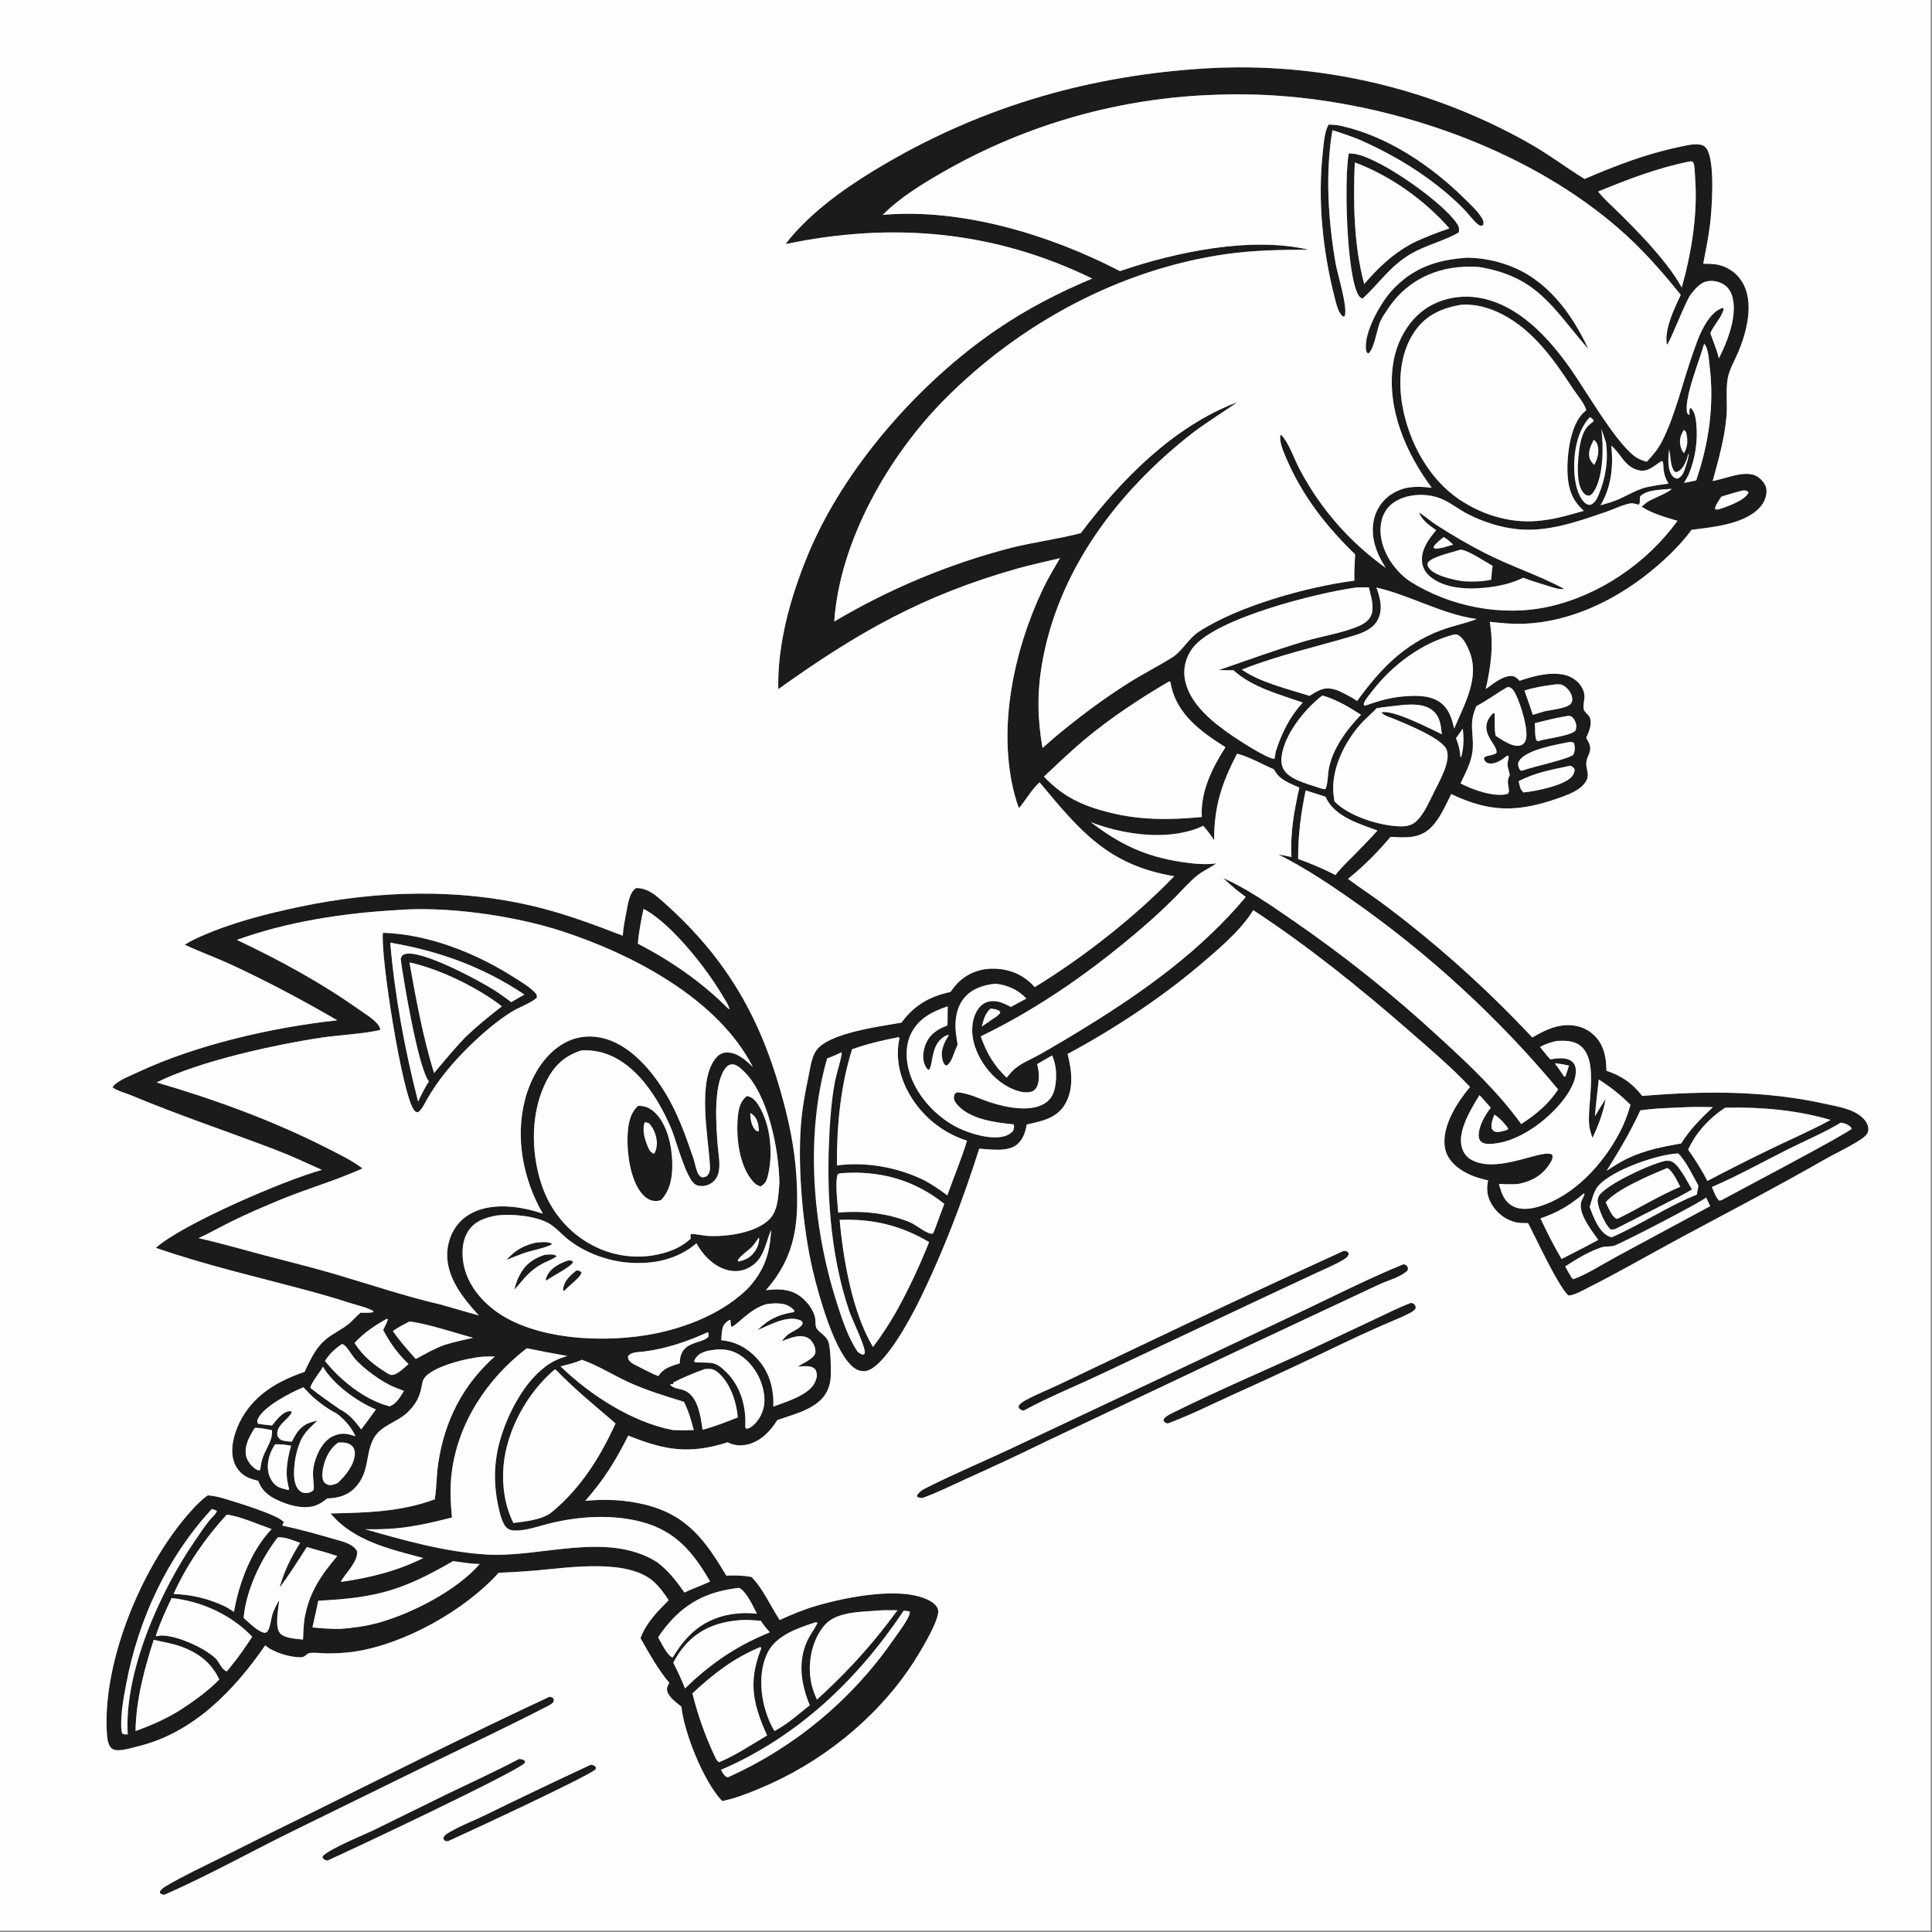 <svg height="1080" width="1080" xmlns="http://www.w3.org/2000/svg"><rect width="100%" height="100%" fill="#808080" stroke="none"/><g transform="scale(1.054)"><path d="m640.4 36.214q2.753-.156 5.509-.263 2.756-.107 5.513-.166 2.757-.058 5.515-.068 2.757-.009 5.515.03 2.757.04 5.514.128 2.756.088 5.51.226 2.755.137 5.506.323 2.752.186 5.499.421 2.748.235 5.491.518 2.743.284 5.481.616 2.738.332 5.469.713 2.731.381 5.456.81 2.724.429 5.44.906 2.716.477 5.423 1.003 2.707.525 5.405 1.099 2.697.573 5.384 1.194 2.687.621 5.363 1.29 2.675.669 5.338 1.385 2.664.716 5.314 1.479 2.65.763 5.286 1.573 2.636.81 5.257 1.667 2.621.857 5.227 1.76 2.606.903 5.195 1.852 2.589.949 5.162 1.944 2.572.995 5.126 2.035 2.554 1.04 5.089 2.126 2.535 1.085 5.05 2.216 2.516 1.13 5.011 2.305 2.495 1.175 4.969 2.393 2.474 1.219 4.926 2.481 2.451 1.262 4.881 2.568 2.428 1.306 4.834 2.654c10.532 5.833 20.099 13.177 30.331 19.482 16.377-7.017 31.929-13.062 49.386-16.796 3.684-.788 7.985-1.982 11.758-1.439 1.669.24 2.828.949 3.725 2.373 4.462 7.088 2.67 31.91 1.662 40.141-.849 6.939-2.271 13.819-3.583 20.682 2.77.053 5.668-.014 8.368.669 5.224 1.322 9.603 4.5 12.374 9.138 6.396 10.701 2.365 26.127-2.062 36.817-1.895 4.577-4.851 9.354-5.701 14.249-1.096 6.312-.091 13.536-.648 20.004-1.023 11.875-4.225 22.962-7.326 34.394 3.393-.701 6.721-1.778 10.084-2.622 4.141-1.04 9.903-2.212 13.704.279 1.967 1.289 4.259 3.862 4.665 6.263.487 2.879-.626 6.385-2.334 8.698-7.517 10.175-25.799 11.794-37.275 13.219-6.31 8.545-14.368 16.143-22.621 22.777-18.666 15.004-42.041 26.086-66.294 27.068-6.097.246-12.1-.38-18.147-1.038 2.095 12.401.66 23.507-2.16 35.674 3.636-2.543 8.824-6.998 13.47-6.948 2.096.023 3.14 1.164 4.493 2.554 7.419-2.579 17.518-5.243 25.254-2.732 4.703 1.527 9.193 6.005 9.166 11.244-.011 2.001-.953 4.992-.26 6.887.588 1.611 2.507 2.485 3.119 4.118 1.317 3.512-.513 7.583-1.944 10.791.613 1.043 1.254 2.102 1.685 3.236 1.601 4.213-1.476 6.219-1.636 10.1-.128 3.122 1.698 5.872.199 8.978-2.513 5.207-9.685 7.777-14.803 9.575-21.623 7.593-36.463 7.743-57.014-2.112-3.155 6.208-6.346 13.947-11.667 18.587-5.927 5.167-13.255 4.481-20.551 4.104-6.71 8.06-14.37 15.722-22.542 22.292 6.832 5.098 14.036 9.688 20.81 14.875q10.34 7.809 20.335 16.056 9.995 8.246 19.626 16.915 9.631 8.668 18.881 17.742 9.25 9.075 18.101 18.538c5.594-3.289 11.434-6.273 18.061-6.552 5.282-.223 10.501 1.418 14.399 5.054 5.56 5.186 6.73 11.91 6.864 19.123 8.006 2.663 13.782 6.652 18.977 13.359 32.883-2.716 65.002-2.954 97.344 4.247 6.384 1.422 14.182 2.549 19.23 7.038 1.861 1.654 3.342 3.848 3.356 6.42.008 1.503-.659 2.608-1.742 3.606-3.89 3.583-15.946 9.238-21.163 12.23-25.346 14.534-51.21 27.981-76.936 41.801-16.369 8.794-32.491 18.207-49.105 26.52-2.608 1.305-7.265 4.031-10.159 3.949-5.524-5.027-17.224-30.513-21.37-38.35-2.185-.043-4.524.014-6.658-.487-5.13-1.205-9.712-4.692-12.447-9.162-2.579-4.217-3.146-8.256-2.086-13.012-6.113-1.366-11.972-3.361-16.837-7.46-3.495-2.945-5.924-6.747-6.283-11.373-.85-10.936 6.867-22.758 13.511-30.738-9.995-10.595-21.421-20.301-32.401-29.874-26.22-22.859-53.458-44.815-82.578-63.897-6.707 11.187-19.86 21.931-29.815 30.386-20.132 16.897-45.421 33.521-68.635 45.886 2.265 8.686 3.43 18.678-1.41 26.762-4.499 7.513-12.405 8.852-20.224 10.667-.707 3.756-1.92 7.791-4.905 10.389-5.048 4.393-14.125 2.747-20.316 2.436-8.89 27.854-19.201 55.052-32.172 81.297-4.476 9.056-17.648 33.602-27.244 36.433-2.113.623-4.342.139-6.196-.978-10.695-6.437-19.609-39.295-22.6-51.875-5.296-22.281-8.102-54.12-6.404-76.946.652-8.763 2.138-17.241 3.974-25.82.945-4.416 1.546-10.256 4.056-14.013 6.344-9.497 33.959-12.942 45.357-14.965 6.584-9.12 14.968-13.97 25.932-16.24 1.525-2.091 3.067-4.123 5.012-5.854 5.454-4.857 12.235-6.94 19.48-6.477 8.086.516 14.859 3.644 20.225 9.743 25.214-15.318 53.536-37.477 73.955-58.819-35.11-5.897-49.948-24.092-71.367-49.795-4.312 3.823-7.163 9.271-10.91 13.681-.968-2.296-1.663-4.632-2.303-7.037-9.379-35.246-.415-76.754 14.967-109.165 2.673-5.631 5.925-10.992 9.066-16.371-7.665 1.873-15.393 3.461-22.988 5.618-50.067 14.22-84.469 33.854-126.425 63.873-.549-24.054 6.521-48.913 15.575-70.947 18.996-46.231 59.183-91.787 100.26-119.776 16.073-10.951 32.752-19.581 50.66-27.064-52.261-25.463-105.974-30.096-162.612-18.287q1.86-2.573 3.962-4.953c13.694-15.441 31.529-27.517 49.251-37.847 52.911-30.843 109.463-46.87 170.531-50.435zm-172.23 77.739c42.037-3.662 88.834 10.642 125.814 29.823 29.436-10.051 69.229-18.519 100.001-11.355-14.74.055-29.344.282-43.967 2.387-56.251 8.095-109.141 36.825-148.943 76.921-29.822 30.042-55.705 75.215-58.63 117.928q5.477-3.255 11.065-6.315 5.588-3.06 11.28-5.921 5.692-2.861 11.482-5.519 5.79-2.659 11.67-5.111 5.88-2.453 11.843-4.696 5.963-2.244 12.001-4.276 6.038-2.032 12.144-3.849 6.106-1.818 12.273-3.419c12.225-3.063 24.895-4.62 37.026-7.804 21.341-28.335 49.267-56.736 83.042-69.472-8.318 5.904-17.001 11.014-25.045 17.354-38.783 30.568-70.254 72.18-78.653 121.863-2.547 15.065-2.331 29.212.369 44.218l6.023-5.321c12.658-10.594 26.117-20.731 40.109-29.505 7.284-4.566 14.986-8.455 22.288-12.986 5.924-3.677 8.705-10.096 14.538-13.907 20.915-13.665 57.786-23.885 82.411-27.03-.132-4.652.171-9.304.397-13.95-14.989-14.558-27.337-30.182-35.826-49.413-1.594-3.609-3.965-8.67-3.949-12.694.002-.429.052-.655.115-1.101l.693.03c4.265 4.878 6.661 12.733 9.795 18.52q2.034 3.838 4.287 7.551 2.253 3.713 4.718 7.289 2.465 3.577 5.133 7.004 2.668 3.428 5.53 6.695 2.862 3.267 5.908 6.362 3.047 3.096 6.268 6.01 3.221 2.913 6.606 5.636 3.384 2.722 6.921 5.243c-4.936-7.685-8.309-16.57-6.165-25.829q.123-.525.273-1.043.149-.518.323-1.028.175-.511.375-1.011.2-.501.424-.991.225-.491.473-.969.249-.479.521-.944.272-.466.567-.918.295-.451.611-.887.317-.437.655-.857.338-.42.697-.823.358-.402.737-.787.378-.384.774-.749.397-.366.812-.711.414-.345.845-.669.431-.324.877-.626.447-.302.908-.582c6.587-4.041 13.349-3.902 20.714-3.031-13.734-18.606-24.006-42.014-20.472-65.661 1.652-11.056 7.256-22.016 16.401-28.696 8.217-6.003 19.073-8.101 29.037-6.434 20.847 3.488 36.894 20.98 48.498 37.444 8.549 12.13 22.769 37.154 33.314 45.982 2.278 1.907 4.44 2.739 7.261 3.581 3.216-3.415 6.004-6.706 8.152-10.902 6.843-13.373 11.073-31.652 16.158-46.108 1.765-5.017 3.476-10.206 6.115-14.845 2.254-3.962 5.383-8.346 9.893-9.773l.531.522c-.95 4.424-5.299 8.53-7.093 12.917 1.507 4.402 3.455 8.83 4.513 13.352 4.576-8.967 10.31-23.428 6.882-33.562-.914-2.703-2.679-4.89-5.249-6.172-2.67-1.332-6.128-1.826-8.979-.819-3.301 1.164-5.517 4.073-7.62 6.717-2.571 3.233-11.365 26.295-12.617 26.613-1.454-8.382 3.969-19.114 7.36-26.484-10.369-12.866-20.823-24.741-33.361-35.571-45.493-39.293-109.421-62.612-168.625-68.996q-10.805-1.165-21.666-1.559-10.861-.394-21.722-.016-4.762.13-9.517.406-4.755.276-9.5.698-4.744.422-9.473.99-4.73.568-9.439 1.28-4.71.713-9.396 1.569-4.685.857-9.342 1.857-4.657 1-9.281 2.143-4.624 1.143-9.211 2.427-4.587 1.284-9.132 2.709-4.546 1.425-9.045 2.988-4.499 1.563-8.948 3.264-4.45 1.701-8.844 3.538-4.395 1.837-8.732 3.808-4.336 1.971-8.61 4.074-4.274 2.103-8.481 4.336-4.207 2.233-8.344 4.595c-11.317 6.463-23.354 13.8-32.574 23.05zm175.751 331.698c-1.771-2.741-3.58-5.222-5.741-7.668-16.862 8.027-39.994 5.083-57.002-.967q-1.328-.473-2.651-.961c15.395 11.675 28.637 18.158 47.991 21.082 6.116.924 12.426 1.612 18.591.797-3.161 2.209-6.986 3.913-9.944 6.263-4.282 3.404-8.09 7.841-11.954 11.725q-7.59 7.613-15.711 14.656c-26.352 22.912-55.81 43.895-87.337 59.054 3 8.711 7.009 15.507 13.709 21.912 1.533-1.776 3.098-3.76 4.954-5.201 3.837-2.98 8.537-4.775 12.743-7.161 8.454-4.795 16.845-9.817 25.115-14.924 30.927-19.101 60.607-40.516 84.028-68.543l-4.894-3.712c-2.397-2.083-4.833-4.131-7.126-6.329 12.578 5.548 24.769 14.053 36.062 21.83q20.985 14.381 40.864 30.257 19.879 15.875 38.545 33.16c15.241 13.93 30.518 28.435 42.643 45.231 7.821-5.068 14.455-10.512 19.592-18.36q-5.976-7.165-12.186-14.128-6.21-6.962-12.647-13.715-6.438-6.753-13.096-13.288-6.659-6.536-13.53-12.847-6.872-6.31-13.949-12.39-7.077-6.079-14.352-11.92-7.275-5.841-14.74-11.438-7.465-5.596-15.111-10.942c-12.562-8.776-25.104-17.081-38.838-23.976l7.024 1.366c-.771-12.78 1.4-24.399 4.156-36.784-5.256-2.392-10.797-4.182-13.465-9.707-6.201-2.647-13.13-6.663-19.572-8.294-8.254 16.01-12.123 27.797-12.171 45.922zm196.116-174.75c-5.657-4.886-7.995-10.657-8.57-18.025-.735-9.429.923-25.587 7.375-32.978.752-.862 1.68-1.544 2.471-2.374-1.31-4.151-4.733-7.795-7.096-11.414-9.767-14.959-20.911-30.8-37.167-39.247-6.93-3.6-14.34-5.772-22.19-5.224-10.066 1.741-18.47 5.374-24.462 13.997-7.973 11.476-8.991 26.74-6.512 40.117 3.496 18.864 13.862 38.157 29.972 49.07 12.944 8.768 29.132 13.399 44.722 11.109 7.359-.854 14.354-3.015 21.457-5.031zm49.64 5.327c-6.605-1.982-13.191-3.723-19.049-7.502 1.345-1.179 2.701-2.309 4.262-3.195 1.724-.979 11.373-4.931 11.582-6.254-5.032.472-12.764.281-16.543 3.885-.577 1.647.33 3.79-.916 4.503l-.658-.171c-1.095-.274-2.442-.716-3.576-.524-4.093.693-8.822 3.082-12.796 4.44-15.226 5.202-31.036 10.954-47.381 9.243-8.761-.917-17.47-3.733-25.359-7.606-4.67-2.292-8.772-5.608-13.402-7.876-7.661-3.752-18.374-3.681-25.775.771-3.87 2.328-6.332 5.929-7.344 10.309-1.679 7.271.68 15.15 4.65 21.304 2.594 4.02 6.187 7.813 10.097 10.564 21.268 13.607 49.029 19.098 73.791 13.658 27.015-5.935 52.292-23.26 68.417-45.549zm-336.007 135.646c10.079 10.708 20.63 15.568 34.867 19.086 16.387 4.107 32.194 3.956 48.857 2.339-.816-13.309 5.54-26.073 12.546-37.005-12.563-7.904-25.323-17.03-28.765-32.333-.157-.7-.241-1.377-.315-2.089-.672-.47-.364-.392-.834-.458-15.77 9.247-31.122 19.373-45.156 31.135-7.309 6.126-14.203 12.845-21.2 19.325zm-52.863 226.621c-16.067-12.894-34.719-17.931-55.21-16.226l-1.297.484c-1.533 4.454-.04 15.363.247 20.365 12.676-1.155 26.754.275 38.551 5.357 2.692 1.159 9.287 6.675 11.693 5.743l.781-1.605zm273.799-223.003c6.214 3.307 17.944 7.492 24.894 5.586.749-.808.816-.845.766-1.998-.034-.785-.206-1.533-.344-2.305-.431-2.394-.199-3.597.816-5.794-.506-2.806-1.655-4.596-.953-7.474.101-.414.167-.837.251-1.256l.198-.975-.566-.567-.536.174c-2.264 1.998-5.875 4.442-9.123 4.022-.846-.109-1.634-.331-2.211-1.012-.336-.397-.573-.954-.798-1.421.482-1.152.09-.827 1.097-1.248 1.78-.743 4.215-.651 5.624-1.973.677-4.688-11.162-11.607-1.831-21.011l.721-.023c.382 4.123-.237 7.833.63 12.043 3.294 2.025 9.218 6.425 13.342 5.037 1.259-.424 1.969-1.266 2.483-2.448 2.1-4.83-2.655-19.539-5.059-24.329-.763-1.518-1.831-3.692-3.644-4.078-.25-.053-.51-.039-.765-.059-5.637 3.116-10.848 7.153-16.519 10.095-4.657 9.972-.798 15.336-2.248 24.868-.86 5.648-3.79 11.052-6.225 16.146zm43.355-23.033c3.834-.873 15.503-2.471 17.611-4.994.67-1.898.541-3.402-.317-5.212-.502-1.059-1.073-1.624-1.969-2.353-.53-.1-1.114-.283-1.652-.232-5.949.893-11.791 2.469-17.633 3.884.34 2.914-.113 6.381.824 9.058l.84.53zm-100.711 61.977c4.462-4.616 9.062-9.162 13.337-13.949-9.717-3.556-22.684-7.38-27.39-17.484l-.21-.463-10.509-3.335c-2.501 12.136-4.068 23.899-3.988 36.344 6.845 2.452 13.33 5.259 19.829 8.537 2.63-3.519 5.833-6.548 8.931-9.65zm134.819 166.536c3.506-2.314 6.962-4.512 10.718-6.401 9.713-4.623 18.432-6.256 28.865-8.147 4.644-7.49 10.434-13.206 16.805-19.215-4.539-.053-9.133-.256-13.664.01-8.223.363-16.67.479-24.821 1.705-5.11 11.162-11.382 21.663-17.903 32.048zm55.836 8.597c1.041 2.26 2.044 5.386 3.791 7.153l1.203-.138c7.855-4.285 67.054-35.435 69.258-38.009-1.051-1.768-3.314-2.692-5.316-3.098-.166-.033-.337-.045-.505-.068-9.245 5.505-19.11 9.631-28.706 14.453-13.17 6.618-26.18 13.87-39.725 19.707zm-59.051-361.63c3.472-.912 6.848-1.901 10.127-3.38 5.061-2.282 9.656-5.193 15.14-6.344 3.605-.713 7.17-1.292 10.821-1.711-.104-.172-.21-.343-.312-.517-1.389-2.364-2.043-4.426-2.343-7.146-.061-.551-.13-3.602-.353-3.893-.158-.206-.426-.296-.64-.444-3.97 2.382-7.167 6.128-12.272 4.896-7.491-1.808-9.266-8.825-14.466-13.037 1.245 10.728 0 22.179-5.702 31.576zm-312.701 266.093 8.2-4.425c-4.574-4.818-9.741-7.014-16.265-7.891-6.381.625-12.64 2.578-16.854 7.743-4.024 4.933-4.996 12.094-4.274 18.273.247 2.115.596 4.224.936 6.326-.81 1.811-1.562 3.585-2.233 5.453-.712 1.98-1.605 4.172-3.335 5.474l-.9.061c-1.397-1.283-1.795-3.492-1.911-5.32-.342-5.4 3.825-10.688 3.796-10.761-1.525-.1-3.113 1.124-4.207 2.1-5.401 4.822-4.28 14.177-6.491 16.438-1.282-.632-1.934-2.173-2.4-3.467-1.233-3.422-.31-8.429 1.327-11.588 2.402-4.636 6.342-6.796 10.975-8.627l.116-10.076c-7.821 2.526-15.245 6.307-19.201 13.959-3.525 6.819-3.128 15.22-.688 22.337 4.1 11.96 14.277 22.726 25.581 28.212 6.519 3.163 18.049 6.62 25.065 4.139 1.449-.513 2.761-1.416 3.867-2.471.435-1.475.823-2.087.368-3.583-9.74-1.019-23.278-2.593-30.111-10.658-.987-1.165-1.872-2.785-1.554-4.37.234-1.169.663-1.437 1.59-1.98 5.741.271 12.104 3.464 17.567 5.274 8.459 2.804 23.197 5.947 30.606-.64 3.663-3.258 4.286-8.533 4.402-13.158.099-3.944-.631-7.379-2.098-11.039l-7.976 4.607c1.003 3.59 1.633 9.056-.357 12.441-.661 1.123-1.653 1.932-2.928 2.256-4.852 1.236-11.461-1.912-15.398-4.685-7.596-5.35-13.864-14.69-15.412-23.904-.839-4.993-.189-11.06 2.776-15.299 1.557-2.227 3.767-3.747 6.475-4.135 3.987-.571 7.524 1.19 10.946 2.984zm280.893 112.165q5.033 11.05 11.164 21.531c6.493-3.352 13.042-6.628 19.456-10.13-3.344-4.743-10.055-13.151-9.233-19.25.226-1.678 1.42-3.354 1.94-4.998l-.365-.407c-7.14 6.219-14.016 10.17-22.962 13.254zm-126.103-273.568c-12.574-4.436-26.665-8.012-36.745-17.122l-7.88-.099c15.191-5.229 30.276-10.758 45.685-15.327 9.131-2.708 19.359-4.183 28.115-7.793 2.687-1.108 5.439-2.711 6.825-5.386 2.303-4.442.122-10.78-.951-15.364-2.425.003-4.975-.167-7.376.148-19.581 2.715-74.6 16.234-86.29 32.28-3.413 4.685-4.901 10.4-3.94 16.134 2.194 13.087 14.95 23.157 25.252 30.182 3.163 2.156 19.022 12.526 22.317 12.139l.662-3.77c3.028-9.69 7.4-18.495 14.326-26.022zm99.707 214.85c-1.986-2.228-3.937-4.502-5.981-6.675-4.301 7.029-11.594 18.734-9.47 27.348.725 2.942 2.447 5.409 5.1 6.915 14.042 7.969 38.426-6.383 43-2.566.378 1.662-.233 2.876-1.091 4.277-3.742 6.114-9.007 9.376-15.895 10.913q-.663.147-1.329.277c-3.369.218-6.614.138-9.982-.073 1.217 4.675 2.588 9.065 7.07 11.644 4.234 2.436 9.557 1.721 14.028.391 18.636-5.545 33.996-22.396 42.821-39.124 2.516-4.769 4.373-9.667 5.843-14.846-5.179-5.116-10.615-9.568-16.812-13.407-.723 6.498-1.555 13.011-2.061 19.528 1.799-3.132 3.681-6.168 5.672-9.182-1.157 7.023-3.964 14.186-6.931 20.638-.839-2.322-1.558-4.502-1.801-6.982-1.156-11.823 6.109-37.144-6.719-43.186-3.351-1.578-6.865-1.446-10.459-1.274-3.199.654-5.991 1.631-8.888 3.175 1.79 2.225 3.547 4.474 5.486 6.572 3.516-.584 8.029-1.298 11.147.895 1.266.89 2.04 2.244 2.26 3.763.889 6.13-3.506 13.118-7.202 17.713-8.248 10.258-22.719 21.04-36.213 22.347-2.023.196-4.862.411-6.57-.953-1.029-.821-1.403-2.085-1.423-3.352-.076-4.915 3.479-11.059 6.4-14.776zm39.494 84.199c1.129 2.014 2.202 4.094 3.424 6.052l.905.726c7.786-2.93 15.496-8.006 22.845-11.961l49.691-26.789c-.71-1.506-1.352-3.126-2.165-4.573-2.626 2.476-43.289 23.435-48.247 25.378-2.374.93-4.872.295-7.269 1.062-6.18 1.981-13.782 6.466-19.184 10.105zm2.552-265.54c-9.26 1.971-18.8 3.675-27.234 8.17.504 2.284.679 4.372 2.57 5.962 6.167-.538 22.456-3.776 25.963-8.844.643-.93 1.275-2.362 1.053-3.519-.094-.492-1.216-1.415-1.733-1.628-.195-.081-.412-.094-.619-.141zm-2.247 164.257 1.692-5.252c-2.51-.513-4.969-1.036-7.533-1.2q2.578 3.428 4.93 7.015l.61.047zm-22.297-161.929c4.916-1.856 23.454-5.776 26.28-8.169.962-2.168 1-3.917.341-6.183-1.076-.862-1.661-.549-2.98-.485-6.454 1.303-22.235 4.012-25.957 9.726-.633.971-.856 1.756-.57 2.895.249.991.579 1.751 1.289 2.501.561-.063 1.065-.087 1.597-.285zm104.815-145.091c-1.022 1.715-3.376 4.658-3.365 6.584.814.331.953.312 1.785.212 3.967-1.133 14.055-4.775 15.829-8.728.061-.137.083-.287.124-.431-1.08-.891-1.262-.837-2.679-.947-3.946.965-7.812 2.112-11.694 3.31zm-15.685 367.405c-2.3-3.636-7.347-14.192-11.436-14.926-1.019-.183-.977-.146-2.004-.188-7.259 1.104-31.749 12.535-35.594 18.398-1.074 1.639-.862 3.636-.4 5.455.89 3.501 3.741 10.244 6.484 12.484 1.633.293 2.902-.572 4.322-1.269l24.976-12.686c4.542-2.336 9.35-4.525 13.652-7.268zm2.307-375.985c6.718-19.506 9.674-40.038 7.139-60.631-.39-3.171-.58-7.55-1.962-10.472-.248-.524-.525-.959-.94-1.355-2.404 8.739-10.913 29.111-9.001 36.773l.677.802.521-.012c.03-1.229-.264-2.717.554-3.649 2.117 1.695 2.708 5.128 2.995 7.691q.202 1.794.287 3.598.085 1.803.053 3.608-.032 1.805-.181 3.605-.149 1.799-.414 3.585-.265 1.786-.645 3.551-.38 1.764-.874 3.501-.494 1.737-1.099 3.438-.605 1.701-1.319 3.359l-2.226 3.943c2.144-.441 4.301-.849 6.435-1.335zm5.974 371.529q15.283-8.032 30.797-15.609c11.461-5.656 23.294-10.664 34.532-16.735-18.029-5.277-37.097-6.934-55.829-6.49-8.334 5.25-15.627 13.256-19.736 22.233 3.75 5.357 7.231 10.781 10.236 16.601zm-379.866-85.342c1.684-1.126 3.737-2.192 4.83-3.936-.482-1.064-.547-1.005-1.596-1.407-1.115-.427-2.361-.568-3.535-.758-3.006 2.688-3.673 5.864-4.709 9.6zm235.024-121.144c2.708-5.65 8.804-15.853 6.573-22.073-2.227-6.209-21.69-13.797-27.704-16.4-1.808-.782-6.026-1.812-6.857-3.561 5.936-1.606 25.745 8.638 31.973 11.62-.572-4.926-.906-9.638-5.223-12.879-4.875-3.659-12.402-3.035-18.131-2.347-3.712.448-7.521.748-11.196 1.411-2.871 3.028-6.108 5.644-8.856 8.784-7.86 8.979-14.483 22.083-14.219 34.274.045 2.099.328 4.3.692 6.366 7.51 7.89 24.009 12.969 34.784 13.242 3.668.093 6.527-.559 9.142-3.228 3.946-4.026 6.464-10.214 9.022-15.209zm131.226-267.309c5.268-18.906 8.589-39.286 7.037-58.923-.165-2.09-.068-5.572-.951-7.39-.078-.161-.192-.302-.288-.453-.618-.135-.969-.243-1.601-.125-17.036 3.383-32.562 9.392-48.575 15.95 3.186 4.001 7.279 7.542 10.917 11.144q8.262 8.088 16.081 16.605c6.289 7.147 12.81 14.806 17.38 23.193zm-78.994 226.606 5.924-1.809c3.204-.803 12.588-1.62 14.346-4.238.836-1.246.795-2.733.348-4.107-.777-2.387-2.802-4.781-5.146-5.746-1.315-.541-3.698-.284-5.085-.045-4.978.662-10.043 1.504-14.827 3.07 1.482 4.282 3.081 8.554 4.44 12.875zm-41.678 7.291c5.26-12.858 13.821-26.914 7.983-41.121-1.184-2.882-3.285-7.452-6.312-8.664-.703-.281-1.347-.161-2.062-.041-16.619 4.365-31.981 15.752-42.496 29.18-1.538 1.963-3.947 4.64-4.888 6.94-.207.506-.167.746-.162 1.234l.59.363c7.395-2.677 14.04-4.625 21.949-5.071 6.548-.43 14.023-.409 19.178 4.27 3.837 3.482 5.036 8.09 6.22 12.91zm-69.941-17.564c-9.272 7.097-20.372 20.763-21.666 32.776-.316 2.936.287 5.815 2.311 8.048 4.153 4.584 13.896 6.786 19.71 8.806l1.232.069c1.386-2.743 1.23-7.412 1.79-10.523 1.961-10.897 9.584-21.185 17.114-28.945-6.53-4.212-12.95-8.05-20.491-10.231zm-249.418 187.657c-6.196 19.653-8.188 41.065-8.039 61.591 15.586-2.086 32.27.996 46.346 7.896 4.355 2.325 8.257 5.039 12.208 7.983 3.368-9.686 7.505-19.197 10.431-29.011q-1.275-.405-2.529-.874-1.253-.468-2.482-.997-1.229-.53-2.43-1.119-1.202-.59-2.372-1.238-1.171-.648-2.308-1.354-1.137-.705-2.238-1.466-1.1-.761-2.162-1.575-1.062-.815-2.082-1.681-1.02-.865-1.996-1.781-.977-.915-1.906-1.877-.93-.963-1.811-1.97-.881-1.007-1.711-2.057-.83-1.049-1.607-2.139-.777-1.089-1.499-2.216-.722-1.126-1.388-2.287-.666-1.161-1.273-2.353c-4.314-8.425-6.141-18.218-3.958-27.494-.651-.405-.362-.367-.792-.374-8.179 1.565-16.561 3.556-24.402 6.393zm-6.591 90.448c1.891 21.064 6.763 49.333 17.692 67.412q6.778-8.938 12.301-18.702c6.706-12.043 12.325-24.111 17.443-36.908-15.13-8.915-29.898-12.429-47.436-11.802zm274.47-275.217c12.002-16.64 24.899-30.207 44.597-37.545 6.147-2.289 12.669-3.52 18.782-5.887-18.415-2.532-35.078-12.56-53.149-16.688 1.953 5.599 3.594 11.336.731 16.988-2.514 4.963-7.975 7.066-13.037 8.582-19.67 5.891-39.983 10.323-59.107 17.958 10.127 6.938 24.272 10.171 35.907 13.907 4.258-2.613 7.302-4.813 12.474-3.607.904.211 1.765.489 2.64.796 3.583 1.576 6.87 3.381 10.162 5.496z" fill="#1c1b1b"/><path d="m715.328 81.403c1.075 0 2.183.04 3.246.222 13.945 2.394 46.703 25.764 54.112 36.897 1.113 1.673 1.394 2.783.982 4.746-7.558 4.475-17.13 6.614-25.232 11.288-11.386 6.688-16.475 15.266-25.613 23.694l-.751-.093c-.556-.364-1.019-.719-1.392-1.282-6.631-9.999-7.823-62.591-5.352-75.472zm8.221 69.24c7.521-8.769 14.55-15.484 24.699-21.212 6.602-3.362 13.473-5.867 20.442-8.331-13.102-14.94-31.443-28.04-50.174-34.946-.835 21.17-.548 43.937 5.033 64.489z" fill="#1c1b1b"/><path d="m704.623 66.101c2.205-.022 4.264.154 6.421.623 24.514 5.329 47.916 21.046 65.588 38.527 3.172 3.137 7.181 6.724 9.431 10.586.663 1.138.924 2.168.624 3.468l-.956.454c-.591-.112-1.161-.173-1.646-.573-2.881-2.377-5.359-5.845-7.979-8.554-4.186-4.327-8.937-8.403-13.677-12.12-13.021-10.211-26.512-17.82-41.591-24.507-4.689-1.818-9.335-3.512-14.163-4.942-3.881 22.961-2.237 47.848 1.695 70.688.948 5.505 6.628 23.465 4.804 27.95l-.821.206c-2.388-1.636-3.511-6.255-4.215-8.983-6.638-25.702-9.463-52.537-6.484-78.993.472-4.196.829-10.156 2.969-13.829z" fill="#1c1b1b"/><path d="m889.606 611.738.609.043c4.379 4.672 7.464 11.48 10.591 17.053l-.847 4.742c-15.55 6.289-29.801 15.97-45.21 22.692-.526-.143-1.029-.323-1.527-.548-5.38-2.435-8.205-10.383-10.141-15.56 1.155-3.707 2.152-8.638 4.847-11.556 7.473-8.093 30.446-16.222 41.678-16.866zm-30.952 38.996 24.976-12.686c4.542-2.336 9.35-4.525 13.652-7.268-2.3-3.636-7.347-14.192-11.436-14.926-1.019-.183-.977-.146-2.004-.188-7.259 1.104-31.749 12.535-35.594 18.398-1.074 1.639-.862 3.636-.4 5.455.89 3.501 3.741 10.244 6.484 12.484 1.633.293 2.902-.572 4.322-1.269z" fill="#fefefe"/><path d="m446.4 558.061c.478 1.207-3.019 12.692-3.5 15.251-2.187 11.641-2.889 23.721-3.313 35.549-1.024 28.513 1.661 59.495 10.905 86.645 1.557 4.575 8.414 18.349 8.188 21.818-.056.854-.113.618-.898 1.18-1.339-.235-1.943-.8-2.977-1.623-.789-1.197-1.566-2.406-2.256-3.663-3.99-7.268-6.669-15.651-9.158-23.553-12.597-39.996-16.385-87.718-4.719-128.349 2.651-.888 5.18-2.111 7.728-3.255z" fill="#fefefe"/><path d="m843.14 221.256c.163.067.338.11.488.201 1.002.606 1.274.833 1.642 1.937-.314.252-.623.51-.939.759-.33.26-.672.504-.998.769-4.878 3.956-5.749 12.437-6.238 18.324-.432 5.202-.839 14.534 3.108 18.514.989.997 1.575 1.077 2.925 1.062.655-.418 1.22-.821 1.684-1.459 5.762-7.92 5.653-24.68 4.457-34.026.864 2.406 1.661 4.842 2.487 7.263 1.352 9.677-.153 19.007-3.936 28.022-.957 2.283-2.063 4.26-4.449 5.204-1.375-.17-2.102-.368-3.112-1.378-3.746-3.744-5.095-11.204-5.33-16.341-.447-9.751 1.364-21.437 8.211-28.851z" fill="#fefefe"/><path d="m792.556 591.135c2.349 1.271 6.144 5.34 7.473 7.576l-1.131.734c-1.578.415-3.648 1.144-5.296.94-1.343-.167-1.669-.729-2.449-1.696-.561-2.62.456-5.136 1.403-7.554z" fill="#fefefe"/><path d="m885.155 238.368c1.194 3.729.513 8.405 2.9 11.657.673.222.95.503 1.642.164 3.447-1.693 4.809-6.238 5.812-9.617.385.594-.01 1.485-.133 2.167-.399 2.112-1.158 4.261-1.872 6.292-.78 2.215-1.551 3.806-3.761 4.835-1.314-.197-1.919-.365-2.782-1.437-2.838-3.52-2.142-9.817-1.806-14.061z" fill="#fefefe"/><path d="m845.209 233.247c1.148.756 1.819 1.677 2.152 3.006.875 3.5-.019 7.377-1.92 10.368-.898-1.066-1.923-2.172-2.347-3.525-1.084-3.453.671-6.803 2.115-9.849z" fill="#fefefe"/><path d="m893.156 227.887 1.092 1.273c1.013 4.046 1.017 7.54-1.111 11.227-1.11-1.21-1.607-2.556-1.933-4.149-.65-3.173.184-5.74 1.952-8.351z" fill="#fefefe"/><path d="m775.765 386.366c.749 4.466.617 10.878-.838 15.223l-.459-.292c-.15-3.594-1.004-6.503-2.278-9.824 1.271-1.644 2.409-3.389 3.575-5.107z" fill="#fefefe"/><path d="m337.351 470.987c5.521.012 9.189 2.775 13.195 6.28 32.987 28.869 51.603 59.662 63.514 101.675 4.206 14.837 7.368 29.387 8.313 44.814 1.453 23.712.144 41.974-16.147 60.484 4.965-.5 9.813-.779 14.548 1.183 5.104 2.116 10.362 7.951 11.528 13.495.335 1.589-.034 4.49.893 5.766 1.867 2.573 4.99 3.682 6.193 6.995 1.181 3.251 1.529 16.357 1.073 20.073q-.181 1.503-.593 2.959-.413 1.456-1.047 2.83c-4.462 9.58-17.379 12.383-26.539 15.606-3.406 5.397-7.79 10.265-13.989 12.422-4.185 1.456-8.409 1.397-12.366-.604-20.355 6.446-33.242 4.28-52.714-3.585-6.741 13.401-12.838 23.304-22.813 34.625 10.678-1.047 21.247-.585 31.692 1.988 22.317 5.496 31.951 18.956 43.142 37.666 4.575-.219 8.813-.124 13.332.702 6.072 6.1 10.158 15.577 14.972 22.827 6.412-2.95 12.817-5.59 19.602-7.572 15.589-4.553 46.005-10.799 60.483-2.344 1.687.985 3.733 2.768 3.979 4.85.669 5.671-10.968 24.333-14.208 29.197-19.277 28.947-48.744 52.182-80.762 65.36-6.447 2.653-12.738 5.184-19.605 6.546-9.691-9.951-20.347-36.543-21.624-50.073-2.532-2.059-6.872-5.053-7.564-8.454-.339-1.67.363-2.772 1.131-4.178-5.983-7.093-10.681-15.642-15.271-23.681 2.902-8.058 9.046-14.169 14.932-20.147-2.205-3.454-4.75-6.926-7.785-9.702-13.542-12.386-44.306-7.72-61.282-6.177q-10.536.932-21.106 1.329c-17.812 19.878-49.84 37.744-75.966 41.739-5.23.8-10.408 1.083-15.691 1.014-2.588-.034-6.077-.567-8.574-.163-1.652.267-2.289 2.095-4.343 2.206-5.479.293-15.198-2.566-19.196-6.328-16.726 24.22-38.443 46.727-68.147 53.753-3.221.762-10.489 3.229-13.259.98-2.394-1.943-2.552-6.75-2.687-9.614-1.796-38.066 19.325-88.307 44.836-116.479 2.705-3.029 5.452-5.86 8.796-8.182 2.761.263 5.338.734 7.997 1.536 5.578 1.682 30.259 8.997 32.327 12.843l-.779 1.149.217.611c9.654 1.961 19.295 4.805 28.774 7.502 3.725 1.06 8.57 2.308 10.567 5.91.775 5.409-5.759 11.347-8.317 15.832l-.303.545c15.049-2.087 30.139-5.795 43.755-12.673-17.424-4.646-37.146-9.085-49.127-23.639 18.949-.414 37.212-.795 55.246-7.5.999-6.158.893-12.565 1.793-18.775 3.269-22.542 12.996-41.817 30.048-56.993-2.098 0-4.204-.002-6.298.133-7.403.477-27.574 5.15-31.405 11.86-.757 1.326-.934 3.038-1.221 4.516-1.059 5.473-3.428 9.373-7.412 13.192-5.675 5.442-14.372 6.787-18.153 14.236-4.238 8.352-1.95 17.277-9.31 25.327-4.093 4.475-9.251 5.868-15.071 6.045-1.835 1.456-3.896 2.937-6.112 3.73-6.461 2.311-14.777-.212-20.738-3.081-4.642-2.234-8.02-5.078-9.74-9.991-1.786-.448-3.569-.922-5.26-1.663-3.472-1.519-6.27-4.598-7.543-8.155-2.375-6.638-.16-14.962 2.856-21.092 7.086-14.402 19.921-21.921 34.528-26.907 3.733-7.953 6.685-14.539 14.314-19.468 2.888-1.866 6.051-3.593 8.772-5.676 2.356-1.804 4.191-4.308 6.589-6.21 2.334-.021 4.577.251 6.853-.373l-.201-.561c-3.445-1.921-7.914-2.877-11.681-4.054q-13.544-4.343-27.31-7.924c-25.583-6.799-51.197-12.786-76.208-21.496 13.931-12.609 69.023-36.209 88.056-41.332-8.106-3.609-16.151-7.45-24.444-10.612-25.672-9.79-51.571-18.423-76.951-29.031-2.705-1.131-7.619-2.388-9.702-4.252.133-.167.26-.339.399-.502 2.688-3.154 9.039-5.515 12.814-7.289 31.408-14.761 71.653-23.908 106.035-27.654-17.899-10.404-36.428-20.301-55.201-29.033-8.463-3.935-17.249-7.129-25.712-11.053.073-.045.147-.089.22-.135 2.589-1.642 5.251-2.932 8.052-4.174 16.802-7.453 34.777-12.027 52.707-15.811 41.632-8.786 85.816-10.023 127.312.489 15.074 3.819 29.551 9.266 44.038 14.843.29-4.342 1.161-8.743 2.002-13.015.779-3.96 1.491-9.866 5.053-12.256zm-211.728 27.496c22.828 10.816 44.491 22.569 65.145 37.203 2.999 2.125 9.476 5.97 10.745 9.484.16.442.116.633.091 1.051-6.689 1.883-22.773 2.849-30.556 4.016-25.237 3.784-65.423 12.548-87.947 23.855 30.468 8.901 60.756 19.895 89.112 34.217 6.736 3.401 14.002 6.854 20.066 11.369-13.675 6.275-28.603 10.493-42.584 16.214-9.014 3.69-18.046 7.559-26.788 11.858-5.894 2.898-11.621 6.198-17.589 8.93 11.656 2.607 23.108 5.955 34.65 9.01 12.766 3.378 25.63 6.498 38.293 10.242 18.357 5.427 36.679 11.581 55.334 15.926l20.36 5.834c-8.345-9.205-17.517-20.423-16.745-33.673.393-6.74 3.336-13.228 8.507-17.634 7.197-6.134 17.37-7.21 26.446-6.263 5.338.557 10.662 1.841 15.745 3.557-10.469-18.176-14.834-40.338-9.342-60.923 3.061-11.476 9.964-23.513 20.598-29.489 6.766-3.802 14.382-4.442 21.781-2.36 15.065 4.239 27.047 19.671 34.224 32.769 5.241 9.564 9.001 20.149 12.52 30.45.845 2.474 1.249 5.199 2.206 7.596.459 1.149 1.022 1.827 2.01 2.592 1.451.197 1.705.022 3.064-.581 1.784-2.012 1.644-3.834 1.496-6.414-.819-14.288-7.018-45.135 3.737-56.754 1.351-1.46 3.117-2.298 5.107-2.358 5.616-.171 10.27 4.089 14.01 7.748-18.427-36.25-64.094-59.989-101.365-72.105-25.502-8.289-61.41-13.402-88.144-11.135-28.342 1.668-57.369 6.12-84.187 15.768zm8.165 369.589c-11.205-11.668-26.799-18.804-42.766-20.514-3.079 6.521-6.16 13.087-8.364 19.967l.359.325c.257-.065.513-.139.772-.195 6.667-1.448 20.919 4.789 26.445 8.719 1.38.982 2.945 2.016 4.131 3.215 2.058 2.079 3.12 5.955 5.973 6.829l2.315-2.876c4.064-4.92 7.593-10.171 11.135-15.47zm204.523-367.592c17.682 9.234 33.757 20.255 47.877 34.429l.751.353c-.678-2.598-2.593-5.301-3.978-7.634-8.547-14.398-26.092-36.553-40.209-44.832-.489-.287-.934-.51-1.457-.724-1.27 5.995-2.511 12.295-2.984 18.408zm44.041 438.197c.735 1.167 1.79 3.391 3.206 3.788.211.06.434.053.651.079q3.292-1.481 6.533-3.074 3.24-1.592 6.424-3.293 3.185-1.701 6.309-3.509 3.125-1.808 6.187-3.721 3.062-1.913 6.057-3.929 2.995-2.016 5.921-4.132 2.925-2.116 5.776-4.33 2.852-2.214 5.627-4.523 2.775-2.309 5.47-4.712 2.696-2.402 5.308-4.894 2.612-2.492 5.138-5.071 2.526-2.58 4.964-5.243 2.437-2.663 4.783-5.408 2.345-2.744 4.596-5.567 2.252-2.822 4.406-5.719 2.154-2.898 4.209-5.866c2.231-3.277 7.678-10.235 8.531-13.769.124-.513.078-.63.023-1.088-1.106-.294-2.048-.393-3.192-.419-24.433 36.582-56.127 66.812-96.927 84.4zm-19.028-43.195 5.011-4.755c12.546-11.095 24.384-18.601 39.951-25.025-1.772-1.962-3.373-3.831-4.766-6.097-3.353-.198-6.859-.606-10.208-.39-11.871.767-22.174 4.385-30.173 13.581-2.406 2.767-4.326 5.794-6.054 9.022 2.309 4.528 4.342 8.95 6.239 13.664zm-163.962-147.926c-10.152-4.332-22.39-13.119-28.094-22.67-1.491 2.912-6.246 8.27-6.66 11.213 4.968 3.986 10.222 7.575 15.442 11.22 5.189 2.702 8.098 6.194 11.516 10.779 2.666-3.455 5.202-7.031 7.796-10.542zm276.607 106.462c-3.483-.004-7.015-.12-10.485.191-8.837.708-21.756.472-28.046 7.625-5.999 6.821-8.555 17.269-7.814 26.174.408 4.908 1.583 8.923 3.67 13.357l4.316-3.978q10.618-9.888 20.23-20.756 9.612-10.867 18.129-22.613zm-103.324-95.716c6.436-1.747 12.471-4.088 18.649-6.569-.645-8.182-3.974-18.174-10.382-23.715-2.381-2.059-4.06-2.201-7.111-1.918-5.622 2.039-11.355 4.373-16.679 7.106l-.064.758-.838.275-.43-.279-.128.438.348-.097-.723.054c1.9 1.902 3.988 2.036 6.502 2.697 8.384 2.204 9.774 14.119 10.856 21.25zm-64.087-37.12c-3.594 1.697-7.444 2.528-11.284 3.474 15.557 15.169 38.227 29.788 59.652 33.811 3.698.144 7.332.137 11.029-.023-1.341-5.153-2.808-10.185-5.207-14.958-10.036-3.147-19.919-6.051-29.513-10.47-8.165-3.761-16.216-8.909-24.677-11.834zm-120.512-8.916c4.352 6.924 10.122 11.563 17.038 15.842 1.414.778 1.988 1.4 3.679.996 2.62-.624 5.836-3.949 7.911-5.662-5.722-5.47-9.779-11.085-13.458-18.085.911-1.824 1.874-3.616 2.524-5.552l-.574-.375c-6.3 3.507-12.258 7.455-17.12 12.836zm213.408 143.598c-2.104-3.909-5.303-11.401-9.275-13.63l-.653-.032c-16.588 1.956-28.551 8.018-39.003 21.33-1.231 1.568-2.411 3.167-3.468 4.859 1.502 2.631 4.866 9.77 7.652 10.682l.886-1.294c6.574-10.629 14.633-17.986 27.063-20.987q2.06-.477 4.154-.774 2.094-.298 4.205-.415 2.111-.116 4.225-.051 2.114.065 4.214.312zm.377-150.455c5.346-5.331 10.174-7.851 17.614-9.253 1.061-.201 1.687.1 1.91-1.024-2.655-2.932-5.186-3.695-9.088-3.851-1.744-.069-3.522.134-5.257.3-8.933 2.026-16.343 11.599-19.088 12.164-.435-1.203-.44-2.191-.475-3.454l-.417-.309c-1.832 1.116-3.302 2.294-3.817 4.503-.471 2.019-.521 4.269-.688 6.337 8.177.697 14.777 4.685 20.052 10.885 5.846 6.872 7.851 15.452 7.598 24.309 6.479-2.487 18.989-6.069 22.064-12.911.453-1.008.757-2.118 1.04-3.185-.148-1.459-.163-3.047-1.349-4.091-2.082-1.832-6.294-1.148-8.892-1.036 2.625-1.683 8.79-4.212 9.385-7.302.397-2.057-.706-4.566-1.943-6.161-1.215-1.568-2.916-2.402-4.878-2.603-3.847-.394-7.555 1.315-11.081 2.615 1.096-1.26 2.218-2.661 3.558-3.667 2.136-1.603 6.901-3.245 7.682-5.942-.51-1.045-.566-1.236-1.725-1.657-6.921-2.519-15.853 2.757-22.205 5.333zm-6.586 51.468.554.849c1.63.065 3.305-1.351 4.461-2.489 3.37-3.315 5.314-8.346 5.186-13.006-.215-7.894-3.986-15.859-9.848-21.129-4.458-4.008-9.12-5.711-15.076-5.408-4.062.503-8.471.757-11.251 4.17-.522.64-.838 1.309-1.174 2.058.786.824 1.085.644 2.173.678 7.368.224 9.221-.666 15.244 5.446 6.956 7.06 9.949 16.966 9.813 26.704-.01.712-.041 1.416-.082 2.127zm-234.537 112.695c.171-3.94.267-7.886.907-11.784 2.579-13.537 8.522-22.117 17.243-32.504-5.308-1.909-10.728-3.133-16.098-4.794-4.661 7.281-9.31 14.613-14.47 21.555 2.425-8.921 6.021-15.974 10.86-23.768-3.759-1.352-7.736-3.129-11.804-2.949-8.943 11.486-16.873 28.095-18.14 42.755 2.782 2.339 7.887 7.838 11.556 7.91.352-.245.796-.393 1.056-.733 1.611-2.115 1.896-6.809 2.776-9.404.86-2.534 2.154-4.879 3.498-7.182-.327 4.304-2.561 14.085.45 17.553 2.403 2.769 8.761 2.913 12.166 3.345zm-16.43-113.538c2.159-2.659 5.455-7.249 9.14-7.553.938-.077.58-.122 1.411.362-1.961 4.417-8.854 7.057-7.665 12.755.725 1.154 1.342 2.038 2.744 2.387 1.546.386 3.277.491 4.861.673 2.27-4.587 4.607-8.471 9.767-10.18q1.924-.62 3.876-1.147c-2.433 2.451-5.476 5.055-7.368 7.93-3.514 5.337-5.217 14.192-5.101 20.537.054 2.976.565 6.655 2.893 8.776 1.139 1.038 2.314 1.433 3.82 1.29 1.534-.147 2.687-.539 3.734-1.705.235-2.855-.368-5.586-.397-8.43-.062-6.057 3.33-14.615 8.012-18.386 2.623-2.114 6.258-3.288 9.625-2.853 1.668.215 3.341.789 4.945 1.281-2.492-5.137-5.478-8.522-9.937-12.069-5.119-2.501-10.729-6.793-14.794-10.814-.96-1.066-1.894-2.158-2.928-3.154-6.569 2.786-20.876 9.974-24.093 16.684-.586 1.222-.456 1.569.058 2.684 2.463.461 4.922.591 7.397.932zm285.184 148.364c-4.438-10.764-6.454-22.486-1.561-33.626 1.513-3.444 3.928-6.549 5.651-9.904l-.339-.407-.909.029c-8.884 2.889-20.281 6.686-24.951 15.581-5.049 9.617-4.253 22.539-.878 32.538 1.084 3.21 2.442 6.601 4.325 9.432 6.658-3.493 12.794-8.971 18.662-13.643zm-249.979-139.351c-4.5 3.002-6.994 8.137-8.067 13.352-.423 2.052-.851 5.142.152 7.1.6 1.171 1.389 1.682 2.632 2.019 1.579.429 3.451-.392 4.872-.986 4.115-3.731 9.013-9.789 9.133-15.576.032-1.578-.408-3.099-1.616-4.19-1.986-1.794-4.584-1.744-7.106-1.719zm-7.113-43.236c8.112 10.244 21.407 20.879 34.302 24.068 3.736-1.477 5.505-4.939 7.562-8.192l-4.807-1.874c-6.686-2.606-17.272-10.288-21.814-15.92-1.402-1.74-4.186-6.907-6.282-7.036-3.661 2.496-6.594 5.133-8.961 8.954zm188.134 1.268c.136-3.382.611-5.954 3.241-8.301 3.316-2.959 9.628-3.209 11.908-5.699.073-1.032.418-1.694-.263-2.52-10.926 4.937-21.687 8.644-33.621 10.226-2.812.373-7.136.059-8.72 2.632.113 1.305.286 2.011 1.32 2.912 1.198 1.044 2.915 1.814 4.341 2.509 3.443 1.795 6.854 3.552 10.444 5.035 2.764-4.373 6.696-5.283 11.35-6.794zm-222.34 55.631c.72-9.077 6.542-12.91 6.107-20.174-3.01-.575-6.037-1.309-9.116-1.252-2.793 4.375-5.82 9.622-4.589 15.027.624 2.743 2.932 5.564 5.32 6.977.902.533.962.452 1.92.478zm270.788-126.458-.218.537c-3.083 7.782-3.707 15.922-12.403 19.975-4.014 1.87-8.44 1.771-12.528.179-6.371-2.48-11.208-7.63-14.428-13.533-10.326 8.772-23.174 11.313-36.485 10.207-11.11-.922-23.291-5.496-31.971-12.568-3.242-2.641-6.527-6.425-10.161-8.404-7.027-3.827-19.521-4.979-27.371-3.99-5.877 1.1-11.428 2.837-14.94 8.084-3.59 5.363-3.716 13.019-2.285 19.157 2.587 11.097 11.086 20.297 20.623 26.079 22.92 13.895 60.752 14.48 86.312 8.031 15.813-3.99 31.609-11.035 43.413-22.509 8.809-9.477 11.882-18.518 12.442-31.245zm-6.567 4.226c-1.127 1.657-2.267 3.369-3.641 4.833-1.878 2.001-6.526 4.953-7.48 7.253l.417.516c4.109-.937 6.949-2.479 9.2-6.192 1.095-1.805 1.633-3.806 1.808-5.889zm-278.27 198.394c2.52-15.064 9.199-32.733 19.94-43.898-6.603-2.287-17.097-6.946-23.814-7.653-11.372 12.413-21.259 26.7-28.181 42.069 9.824.356 18.401 2.453 27.31 6.609 1.585.946 3.203 1.859 4.745 2.873zm21.776-88.838c-2.799 4.095-4.525 9.653-3.608 14.604.532 2.873 2.277 6.149 4.83 7.719 1.602.986 3.846 1.394 5.663 1.849l.574-.187-.811-3.848c-1.289-6.186.156-13.404 1.837-19.41-2.895-.488-5.537-.915-8.485-.727zm93.795 38.802c-17.098 4.366-28.228 6.63-46.012 6.204 20.749 6.005 42.729 12.1 64.385 13.434 28.73 1.77 63.967-12.594 90.391 4.01 5.993 4.495 10.296 10.049 14.564 16.154 4.444-2.224 9.168-3.689 13.603-5.857-9.035-15.622-18.248-26.779-36.24-31.596-15.54-4.161-33.374-3.044-48.867.784-5.785 1.43-12.419 3.923-18.401 3.775-2.63-.065-4.398-.859-5.72-3.223-1.654-2.958-2.449-6.612-3.159-9.904-2.671-12.388-2.245-24.425 1.514-36.569 4.45-14.374 14.557-33.56 28.784-40.496 2.024-.987 4.173-1.711 6.315-2.394q-10.755-1.88-21.447-4.091c-20.939 16.127-36.374 39.194-39.815 65.821-1.041 8.058-.612 15.898.105 23.948zm86.791-49.901c-10.619-9.098-21.294-17.807-31.062-27.85-.592-.609-.351-.403-1.198-.768-14.576 12.282-25.619 32.353-27.189 51.433-.833 10.12.688 20.833 5.252 29.983 6.036-.729 15.769-1.76 20.487-5.84 15.326-12.727 25.519-29.036 33.71-46.958zm-145.872 108.979c6.752-.546 13.252-1.384 19.814-3.177 17.582-4.807 41.821-17.118 53.984-31.218-4.738-.115-9.418-.886-14.102-1.557-26.698 15.453-40.574 19.505-71.47 20.999-1.036 4.726-2.026 9.468-3.111 14.182 4.944.45 9.915.857 14.885.771zm-64.31 26.827c-4.22-8.951-11.057-14.088-20.244-17.446-4.797-1.753-9.628-2.396-14.531-3.609-5.018 15.69-9.368 31.825-9.64 48.396 8.681-3.169 16.728-6.63 24.524-11.672 6.97-4.597 14.066-9.644 19.89-15.669zm-3.942-90.406c-23.714 25.653-38.909 58.425-45.385 92.633-1.419 7.494-2.909 15.508-2.67 23.143.037 1.198.179 2.174.555 3.304 1.01.534 1.776.452 2.897.418-2.05-32.913 17.102-75.675 35.421-102.357 2.837-4.131 5.541-8.392 8.845-12.171 1.057-1.208 2.521-2.409 3.038-3.954-.927-.506-1.666-.8-2.701-1.016zm290.945 73.18c-14.058 5.786-25.03 14.302-36.061 24.576q2.153 8.741 5.175 17.221 3.023 8.48 6.884 16.613c.665 1.191.87 2.071 2.124 2.697 8.793-3.705 17.214-9.337 25.411-14.193-7.316-16.258-10.073-27.893-3.519-45.075l.441-1.137zm-94.999-316.389c-8.734 2.771-14.199 7.887-18.357 15.919-8.554 16.529-8.499 37.381-2.846 54.827 4.613 14.236 14.369 26.099 27.759 32.916q1.128.579 2.283 1.102 1.156.523 2.336.988 1.18.465 2.381.871 1.201.407 2.421.753 1.22.346 2.456.631 1.236.286 2.484.51 1.248.224 2.506.386 1.258.161 2.522.261 1.264.099 2.532.136 1.268.037 2.536.011 1.267-.026 2.533-.115 1.265-.088 2.524-.239 1.259-.152 2.509-.365 1.25-.213 2.488-.488 1.238-.275 2.461-.61 1.223-.336 2.428-.732c4.386-1.449 8.696-3.751 12.05-6.959-.021-.24-.047-.479-.063-.719-.072-1.064-.078-.648.136-1.747 3.293-.011 6.595.957 9.929 1.078 9.679.349 24.618-1.707 31.786-8.898 4.704-4.72 4.684-12.78 5.276-19.055-.257-17.766-5.771-46.626-18.863-59.425-1.563-1.527-4.134-3.955-6.546-3.664-1.655.199-2.808 1.311-3.684 2.634-6.006 9.064-4.464 29.432-3.661 40.121.361 4.808 1.657 10.369.374 15.071-.931 3.414-3.622 5.839-7.083 6.565-1.624.341-3.794.171-5.224-.747-4.872-3.128-10.013-23.253-12.659-29.535-8.175-19.408-23.854-43.053-47.724-41.482z" fill="#1c1b1b"/><path d="m203.109 494.726c24.094.687 49.414 10.806 69.532 23.642 3.554 2.268 7.992 4.881 10.912 7.851.977.993 1.224 1.5 1.202 2.868-3.015 2.925-9.52 5.091-13.36 7.507-8.053 5.066-15.214 11.272-22.047 17.852-8.769 8.603-16.816 17.882-22.88 28.617-1.246 2.206-2.66 5.339-4.732 6.846-1.194-.158-1.386-.208-2.188-1.225-6.195-7.858-17.946-82.246-16.439-93.958zm27.09 74.384c5.504-6.489 10.909-13.119 16.827-19.235 6.091-5.805 12.504-11.028 19.168-16.155-13.025-10.088-33.077-19.828-49.046-23.298 3.48 19.378 7.215 39.859 13.051 58.688zm-8.444 15.15c1.695-3.664 3.516-7.315 5.73-10.697-5.638-7.019-13.419-53.204-14.985-64.978.629-1.484.578-1.991 2.184-2.535 8.265-2.799 40.087 14.187 48.792 19.952q3.914 2.608 7.638 5.48l7.007-4.011c-22.125-14.751-44.994-23.009-71.142-27.518 2.381 28.164 7.735 56.945 14.776 84.307z" fill="#1c1b1b"/><path d="m338.458 586.483c3.749.005 6.359 1.129 9.062 3.766 6.463 6.307 8.817 17.638 9.027 26.338.172 7.163-.844 14.535-5.987 19.918-.985.325-1.917.49-2.955.472-2.684-.046-5.062-1.547-6.807-3.498-6.716-7.507-8.46-22.701-7.882-32.345.324-5.404 1.333-10.911 5.542-14.651z" fill="#1c1b1b"/><path d="m342.011 595.105c.753.121 1.412.339 2.136.573 1.548 1.59 2.572 3.338 3.288 5.45 1.249 3.682 1.439 7.189-.348 10.657l-.733-.032c-1.586-.852-2.188-2.148-2.863-3.754-1.588-3.779-3.124-9.009-1.48-12.894z" fill="#fefefe"/><path d="m396.063 581.308c.136.017.273.026.407.053 2.788.559 4.546 2.744 5.969 5.054 6.326 10.271 7.696 25.563 4.822 37.109-.7 2.812-1.384 4.199-3.884 5.749-2.111-.684-3.27-1.699-4.658-3.42-6.831-8.466-8.421-23.102-7.386-33.569.439-4.448 1.197-8.041 4.73-10.976z" fill="#1c1b1b"/><path d="m397.923 590.261c.702.386 1.074.604 1.63 1.14 2.431 2.343 2.893 5.424 2.932 8.656-.911-.109-1.296-.101-1.979-.812-2.035-2.121-2.618-6.188-2.583-8.984z" fill="#fefefe"/><path d="m217.091 700.879c7.956.612 25.306 6.338 33.91 8.656-5.1 1.102-10.134 2.218-15.13 3.744-5.352 1.95-10.354 4.832-15.365 7.514-4.332-4.925-8.488-9.377-12.168-14.862 2.773-1.978 5.735-3.49 8.753-5.052z" fill="#fefefe"/><path d="m744.349 670.504c.777.094 1.087.325 1.743.725.69 1.217.79 1.183.499 2.531-3.965 3.829-10.396 5.195-15.307 7.544l-76.66 35.948-99.263 46.977q-21.57 10.523-43.468 20.346c-7.488 3.407-15.01 7.209-22.769 9.941-.952-.021-1.723-.287-2.642-.537l-.161-.877c1.389-2.219 3.297-3.158 5.572-4.3 14.425-7.244 29.497-13.588 44.128-20.437l91.333-43.055 66.326-31.377c16.755-8.001 33.485-16.398 50.669-23.429z" fill="#1c1b1b"/><path d="m291.435 899.895c1.376.282 1.431.263 2.344 1.319l-.147 1.27c-.915 1.231-1.802 1.682-3.151 2.377-20.616 10.633-41.713 20.578-62.582 30.721l-70.267 34.444c-23.489 11.441-46.505 24.391-70.414 34.894-1.005-.01-1.359-.26-2.232-.71l-.225-.97c.935-1.44 1.914-2.11 3.385-2.98 9.597-5.647 19.873-10.436 29.854-15.378q21.475-10.835 43.09-21.385c43.264-21.457 86.583-43.196 130.344-63.602z" fill="#1c1b1b"/><path d="m712.53 663.458c1.139-.049.767-.158 1.727.221.871.344.742.567 1.091 1.371-.454 1.519-1.4 2.214-2.705 2.989-5.046 2.993-10.659 5.294-15.982 7.761l-24.859 11.617-88.418 41.647c-13.423 6.348-27.412 11.968-40.434 19.064-.182-.024-.368-.026-.545-.073-1.255-.334-1.478-.633-2.214-1.629l.3-1.222c1.098-1.228 2.346-1.984 3.788-2.76 5.549-2.986 11.555-5.354 17.259-8.064l37.258-17.743q56.645-27.066 113.734-53.179z" fill="#1c1b1b"/><path d="m748.493 690.952 1.479.606c.809 1.099.896 1.094.827 2.44-.904 1.276-1.971 1.822-3.323 2.533-4.392 2.31-9.231 4.131-13.784 6.134q-11.348 4.97-22.512 10.341-28.827 13.905-58.024 27.018c-11.16 5.094-22.311 10.679-33.812 14.937-1.206-.225-1.63-.525-2.299-1.459l.393-1.25c1.257-1.269 2.654-2.007 4.235-2.792 24.769-12.302 50.454-23.109 75.549-34.76l32.477-15.312c6.191-2.905 12.382-6.067 18.794-8.436z" fill="#1c1b1b"/><path d="m275.28 932.918c1.479.161 1.96.058 3.122 1.04l-.095 1.071c-3.503 4.41-94.879 47.502-104.638 51.758-1.327-.195-1.506-.45-2.54-1.341l-.033-.965c4.289-4.285 21.38-11.077 27.771-14.186l37.684-18.51c12.927-6.23 26.007-12.23 38.729-18.867z" fill="#1c1b1b"/><path d="m313.408 935.919c1.531.366 1.739.272 2.693 1.491l-.237.974c-3.444 3.579-68.523 33.766-78.266 38.143l-1.32-.08c-.896-.718-.848-.476-1.155-1.717.662-1.569 2.179-2.35 3.587-3.175 5.857-3.434 12.39-5.839 18.488-8.827q27.972-13.684 56.21-26.809z" fill="#1c1b1b"/><path d="m0 0h1024v1024h-1024zm544.579 596.409c7.819-1.815 15.725-3.154 20.224-10.667 4.84-8.084 3.675-18.076 1.41-26.762 23.214-12.365 48.503-28.989 68.635-45.886 9.955-8.455 23.108-19.199 29.815-30.386 29.12 19.082 56.358 41.038 82.578 63.897 10.98 9.573 22.406 19.279 32.401 29.874-6.644 7.98-14.361 19.802-13.511 30.738.359 4.626 2.788 8.428 6.283 11.373 4.865 4.099 10.724 6.094 16.837 7.46-1.06 4.756-.493 8.795 2.086 13.012 2.735 4.47 7.317 7.957 12.447 9.162 2.134.501 4.473.444 6.658.487 4.146 7.837 15.846 33.323 21.37 38.35 2.894.082 7.551-2.644 10.159-3.949 16.614-8.313 32.736-17.726 49.105-26.52 25.726-13.82 51.59-27.267 76.936-41.801 5.217-2.992 17.273-8.647 21.163-12.23 1.083-.998 1.75-2.103 1.742-3.606-.014-2.572-1.495-4.766-3.356-6.42-5.048-4.489-12.846-5.616-19.23-7.038-32.342-7.201-64.461-6.963-97.344-4.247-5.195-6.707-10.971-10.696-18.977-13.359-.134-7.213-1.304-13.937-6.864-19.123-3.898-3.636-9.117-5.277-14.399-5.054-6.627.279-12.467 3.263-18.061 6.552q-8.851-9.463-18.101-18.538-9.25-9.074-18.881-17.742-9.631-8.669-19.626-16.915-9.995-8.247-20.335-16.056c-6.774-5.187-13.978-9.777-20.81-14.875 8.172-6.57 15.832-14.232 22.542-22.292 7.296.377 14.624 1.063 20.551-4.104 5.321-4.64 8.512-12.379 11.667-18.587 20.551 9.855 35.391 9.705 57.014 2.112 5.118-1.798 12.29-4.368 14.803-9.575 1.499-3.106-.327-5.856-.199-8.978.16-3.881 3.237-5.887 1.636-10.1-.431-1.134-1.072-2.193-1.685-3.236 1.431-3.208 3.261-7.279 1.944-10.791-.612-1.633-2.531-2.507-3.119-4.118-.693-1.895.249-4.886.26-6.887.027-5.239-4.463-9.717-9.166-11.244-7.736-2.511-17.835.153-25.254 2.732-1.353-1.39-2.397-2.531-4.493-2.554-4.646-.05-9.834 4.405-13.47 6.948 2.82-12.167 4.255-23.273 2.16-35.674 6.047.658 12.05 1.284 18.147 1.038 24.253-.982 47.628-12.064 66.294-27.068 8.253-6.634 16.311-14.232 22.621-22.777 11.476-1.425 29.758-3.044 37.275-13.219 1.708-2.313 2.821-5.819 2.334-8.698-.406-2.401-2.698-4.974-4.665-6.263-3.801-2.491-9.563-1.319-13.704-.279-3.363.844-6.691 1.921-10.084 2.622 3.101-11.432 6.303-22.519 7.326-34.394.557-6.468-.448-13.692.648-20.004.85-4.895 3.806-9.672 5.701-14.249 4.427-10.69 8.458-26.116 2.062-36.817-2.771-4.638-7.15-7.816-12.374-9.138-2.7-.683-5.598-.616-8.368-.669 1.312-6.863 2.734-13.743 3.583-20.682 1.008-8.231 2.8-33.054-1.662-40.141-.897-1.425-2.056-2.133-3.725-2.373-3.773-.543-8.074.651-11.758 1.439-17.457 3.733-33.009 9.778-49.386 16.796-10.232-6.305-19.799-13.649-30.331-19.482q-2.406-1.349-4.835-2.654-2.429-1.306-4.88-2.568-2.452-1.262-4.926-2.481-2.474-1.219-4.969-2.393-2.495-1.175-5.011-2.305-2.515-1.13-5.05-2.216-2.535-1.085-5.089-2.126-2.554-1.04-5.126-2.035-2.573-.995-5.162-1.944-2.589-.949-5.195-1.852-2.606-.903-5.227-1.76-2.621-.857-5.257-1.667-2.636-.81-5.286-1.573-2.65-.763-5.314-1.479-2.663-.716-5.338-1.385-2.676-.669-5.363-1.29-2.687-.621-5.384-1.194-2.698-.573-5.405-1.099-2.707-.525-5.423-1.003-2.716-.477-5.441-.906-2.724-.429-5.455-.81-2.731-.381-5.469-.713-2.738-.332-5.481-.616-2.743-.284-5.491-.518-2.747-.235-5.499-.421-2.751-.186-5.506-.323-2.754-.137-5.51-.226-2.757-.088-5.514-.128-2.758-.04-5.515-.03-2.758.009-5.515.068-2.757.058-5.513.166-2.756.107-5.509.263c-61.068 3.565-117.62 19.593-170.531 50.435-17.722 10.33-35.557 22.406-49.251 37.847q-2.102 2.38-3.962 4.953c56.638-11.809 110.351-7.176 162.612 18.287-17.908 7.483-34.587 16.113-50.66 27.064-41.077 27.989-81.264 73.545-100.26 119.776-9.054 22.034-16.124 46.893-15.575 70.947 41.956-30.019 76.358-49.653 126.425-63.873 7.595-2.157 15.323-3.745 22.988-5.618-3.141 5.379-6.393 10.74-9.066 16.371-15.382 32.411-24.346 73.919-14.967 109.165.64 2.405 1.335 4.741 2.303 7.037 3.747-4.41 6.598-9.858 10.91-13.681 21.419 25.703 36.257 43.898 71.367 49.795-20.419 21.342-48.741 43.501-73.955 58.819-5.366-6.099-12.139-9.227-20.225-9.743-7.245-.463-14.026 1.62-19.48 6.477-1.945 1.731-3.487 3.763-5.012 5.854-10.964 2.27-19.348 7.12-25.932 16.24-11.398 2.023-39.013 5.468-45.357 14.965-2.51 3.757-3.111 9.597-4.056 14.013-1.836 8.579-3.322 17.057-3.974 25.82-1.698 22.826 1.108 54.665 6.404 76.946 2.991 12.58 11.905 45.438 22.6 51.875 1.854 1.117 4.083 1.601 6.196.978 9.596-2.831 22.768-27.377 27.244-36.433 12.971-26.245 23.282-53.443 32.172-81.297 6.191.311 15.268 1.957 20.316-2.436 2.985-2.598 4.198-6.633 4.905-10.389zm-280.121 237.733q10.57-.397 21.106-1.329c16.976-1.543 47.74-6.209 61.282 6.177 3.035 2.776 5.58 6.248 7.785 9.702-5.886 5.978-12.03 12.089-14.932 20.147 4.59 8.039 9.288 16.588 15.271 23.681-.768 1.406-1.47 2.508-1.131 4.178.692 3.401 5.032 6.395 7.564 8.454 1.277 13.53 11.933 40.122 21.624 50.073 6.867-1.362 13.158-3.893 19.605-6.546 32.018-13.178 61.485-36.413 80.762-65.36 3.24-4.864 14.877-23.526 14.208-29.197-.246-2.082-2.292-3.865-3.979-4.85-14.478-8.455-44.894-2.209-60.483 2.344-6.785 1.982-13.19 4.622-19.602 7.572-4.814-7.25-8.9-16.727-14.972-22.827-4.519-.826-8.757-.921-13.332-.702-11.191-18.71-20.825-32.17-43.142-37.666-10.445-2.573-21.014-3.035-31.692-1.988 9.975-11.321 16.072-21.224 22.813-34.625 19.472 7.865 32.359 10.031 52.714 3.585 3.957 2.001 8.181 2.06 12.366.604 6.199-2.157 10.583-7.025 13.989-12.422 9.16-3.223 22.077-6.026 26.539-15.606q.634-1.374 1.047-2.83.412-1.456.593-2.959c.456-3.716.108-16.822-1.073-20.073-1.203-3.313-4.326-4.422-6.193-6.995-.927-1.276-.558-4.177-.893-5.766-1.166-5.544-6.424-11.379-11.528-13.495-4.735-1.962-9.583-1.683-14.548-1.183 16.291-18.51 17.6-36.772 16.147-60.484-.945-15.427-4.107-29.977-8.313-44.814-11.911-42.013-30.527-72.806-63.514-101.675-4.006-3.505-7.674-6.268-13.195-6.28-3.562 2.39-4.274 8.296-5.053 12.256-.841 4.272-1.712 8.673-2.002 13.015-14.487-5.577-28.964-11.024-44.038-14.843-41.496-10.512-85.68-9.275-127.312-.489-17.93 3.784-35.905 8.358-52.707 15.811-2.801 1.242-5.463 2.532-8.052 4.174-.073.046-.146.09-.22.135 8.463 3.924 17.249 7.118 25.712 11.053 18.773 8.732 37.302 18.629 55.201 29.033-34.382 3.746-74.627 12.893-106.035 27.654-3.775 1.774-10.126 4.135-12.814 7.289-.139.163-.266.335-.399.502 2.082 1.864 6.996 3.121 9.702 4.252 25.38 10.608 51.279 19.241 76.951 29.031 8.293 3.162 16.338 7.003 24.444 10.612-19.033 5.123-74.124 28.723-88.056 41.332 25.011 8.71 50.625 14.697 76.208 21.496q13.766 3.581 27.31 7.924c3.767 1.177 8.236 2.133 11.681 4.054l.201.561c-2.276.624-4.519.352-6.853.373-2.398 1.902-4.233 4.406-6.589 6.21-2.721 2.083-5.884 3.81-8.772 5.676-7.629 4.929-10.581 11.515-14.314 19.468-14.607 4.986-27.442 12.505-34.528 26.907-3.016 6.13-5.231 14.454-2.856 21.092 1.273 3.557 4.071 6.636 7.543 8.155 1.691.741 3.474 1.215 5.26 1.663 1.72 4.913 5.098 7.757 9.74 9.991 5.961 2.869 14.277 5.392 20.738 3.081 2.216-.793 4.277-2.274 6.112-3.73 5.82-.177 10.978-1.57 15.071-6.045 7.36-8.05 5.072-16.975 9.31-25.327 3.781-7.449 12.478-8.794 18.153-14.236 3.984-3.819 6.353-7.719 7.412-13.192.287-1.478.464-3.19 1.221-4.516 3.831-6.71 24.002-11.383 31.405-11.86 2.094-.135 4.2-.133 6.298-.133-17.052 15.176-26.779 34.451-30.048 56.993-.9 6.21-.794 12.617-1.793 18.775-18.034 6.705-36.297 7.086-55.246 7.5 11.981 14.554 31.703 18.993 49.127 23.639-13.616 6.878-28.706 10.586-43.755 12.673l.303-.545c2.558-4.485 9.092-10.423 8.317-15.832-1.997-3.602-6.842-4.85-10.567-5.91-9.479-2.697-19.12-5.541-28.774-7.502l-.217-.611.779-1.149c-2.068-3.846-26.749-11.161-32.327-12.843-2.659-.802-5.236-1.273-7.997-1.536-3.344 2.322-6.091 5.153-8.796 8.182-25.511 28.172-46.632 78.413-44.836 116.479.135 2.864.293 7.671 2.687 9.614 2.771 2.249 10.039-.218 13.259-.98 29.704-7.026 51.421-29.533 68.147-53.753 3.998 3.762 13.717 6.621 19.196 6.328 2.054-.111 2.691-1.939 4.343-2.206 2.497-.404 5.986.129 8.574.163 5.283.069 10.461-.214 15.691-1.014 26.126-3.995 58.154-21.861 75.966-41.739zm224.666-39.626c7.759-2.732 15.281-6.534 22.769-9.941q21.898-9.823 43.468-20.346l99.263-46.977 76.66-35.948c4.911-2.349 11.342-3.715 15.307-7.544.291-1.348.191-1.314-.499-2.531-.656-.4-.966-.631-1.743-.725-17.184 7.031-33.914 15.428-50.669 23.429l-66.326 31.377-91.333 43.055c-14.631 6.849-29.703 13.193-44.128 20.437-2.275 1.142-4.183 2.081-5.572 4.3l.161.877c.919.25 1.69.516 2.642.537zm53.826-46.388c13.022-7.096 27.011-12.716 40.434-19.064l88.418-41.647 24.859-11.617c5.323-2.467 10.936-4.768 15.982-7.761 1.305-.775 2.251-1.47 2.705-2.989-.349-.804-.22-1.027-1.091-1.371-.96-.379-.588-.27-1.727-.221q-57.089 26.114-113.734 53.179l-37.258 17.743c-5.704 2.71-11.71 5.078-17.259 8.064-1.442.776-2.69 1.532-3.788 2.76l-.3 1.222c.736.996.959 1.295 2.214 1.629.177.047.363.049.545.073zm205.543-57.176c-6.412 2.369-12.603 5.531-18.794 8.436l-32.477 15.312c-25.095 11.651-50.78 22.458-75.549 34.76-1.581.785-2.978 1.523-4.235 2.792l-.393 1.25c.669.934 1.093 1.234 2.299 1.459 11.501-4.258 22.652-9.843 33.812-14.937q29.197-13.113 58.024-27.018 11.164-5.371 22.512-10.341c4.553-2.003 9.392-3.824 13.784-6.134 1.352-.711 2.419-1.257 3.323-2.533.069-1.346-.018-1.341-.827-2.44zm-510.895 285.575c9.743-4.377 74.822-34.564 78.266-38.143l.237-.974c-.954-1.219-1.162-1.125-2.693-1.491q-28.238 13.125-56.21 26.809c-6.098 2.988-12.631 5.393-18.488 8.827-1.408.825-2.925 1.606-3.587 3.175.307 1.241.259.999 1.155 1.717zm-63.929 10.26c9.759-4.256 101.135-47.348 104.638-51.758l.095-1.071c-1.162-.982-1.643-.879-3.122-1.04-12.722 6.637-25.802 12.637-38.729 18.867l-37.684 18.51c-6.391 3.109-23.482 9.901-27.771 14.186l.033.965c1.034.891 1.213 1.146 2.54 1.341zm-86.451 18.133c23.909-10.503 46.925-23.453 70.414-34.894l70.267-34.444c20.869-10.143 41.966-20.088 62.582-30.721 1.349-.695 2.236-1.146 3.151-2.377l.147-1.27c-.913-1.056-.968-1.037-2.344-1.319-43.761 20.406-87.08 42.145-130.344 63.602q-21.615 10.55-43.09 21.385c-9.981 4.942-20.257 9.731-29.854 15.378-1.471.87-2.45 1.54-3.385 2.98l.225.97c.873.45 1.227.7 2.232.71z" fill="#fefefe"/><path d="m646.039 50.218q10.861-.379 21.722.016 10.861.394 21.666 1.559c59.204 6.384 123.132 29.703 168.625 68.996 12.538 10.83 22.992 22.705 33.361 35.571-3.391 7.37-8.814 18.102-7.36 26.484 1.252-.318 10.046-23.38 12.617-26.613 2.103-2.644 4.319-5.553 7.62-6.717 2.851-1.007 6.309-.513 8.979.819 2.57 1.282 4.335 3.469 5.249 6.172 3.428 10.134-2.306 24.595-6.882 33.562-1.058-4.522-3.006-8.95-4.513-13.352 1.794-4.387 6.143-8.493 7.093-12.917l-.531-.522c-4.51 1.427-7.639 5.811-9.893 9.773-2.639 4.639-4.35 9.828-6.115 14.845-5.085 14.456-9.315 32.735-16.158 46.108-2.148 4.196-4.936 7.487-8.152 10.902-2.821-.842-4.983-1.674-7.261-3.581-10.545-8.828-24.765-33.852-33.314-45.982-11.604-16.464-27.651-33.956-48.498-37.444-9.964-1.667-20.82.431-29.037 6.434-9.145 6.68-14.749 17.64-16.401 28.696-3.534 23.647 6.738 47.055 20.472 65.661-7.365-.871-14.127-1.01-20.714 3.031q-.461.28-.908.582-.446.302-.877.626-.431.324-.846.669-.414.345-.811.711-.396.365-.774.749-.379.385-.737.787-.359.403-.697.823-.338.42-.655.857-.317.436-.611.887-.295.452-.567.918-.272.465-.521.944-.248.478-.473.969-.224.49-.424.991-.2.5-.375 1.011-.174.51-.323 1.028-.15.518-.273 1.043c-2.144 9.259 1.229 18.144 6.165 25.829q-3.537-2.521-6.921-5.243-3.385-2.722-6.606-5.636-3.221-2.914-6.268-6.01-3.046-3.095-5.908-6.362-2.862-3.267-5.53-6.695-2.668-3.427-5.133-7.003-2.465-3.577-4.718-7.29-2.253-3.713-4.287-7.551c-3.134-5.787-5.53-13.642-9.795-18.52l-.693-.03c-.063.446-.113.672-.115 1.101-.016 4.024 2.355 9.085 3.949 12.694 8.489 19.231 20.837 34.855 35.826 49.413-.226 4.646-.529 9.298-.397 13.95-24.625 3.145-61.496 13.365-82.411 27.03-5.833 3.811-8.614 10.23-14.538 13.907-7.302 4.531-15.004 8.42-22.288 12.986-13.992 8.774-27.451 18.911-40.109 29.505l-6.023 5.321c-2.7-15.006-2.916-29.153-.369-44.218 8.399-49.683 39.87-91.295 78.653-121.863 8.044-6.34 16.727-11.45 25.045-17.354-33.775 12.736-61.701 41.137-83.042 69.472-12.131 3.184-24.801 4.741-37.026 7.804q-6.167 1.601-12.273 3.419-6.106 1.817-12.144 3.849-6.038 2.032-12.001 4.276-5.963 2.243-11.843 4.696-5.88 2.452-11.67 5.111-5.79 2.658-11.482 5.519-5.692 2.861-11.28 5.921-5.588 3.06-11.065 6.315c2.925-42.713 28.808-87.886 58.63-117.928 39.802-40.096 92.692-68.826 148.943-76.921 14.623-2.105 29.227-2.332 43.967-2.387-30.772-7.164-70.565 1.304-100.001 11.355-36.98-19.181-83.777-33.485-125.814-29.823 9.22-9.25 21.257-16.587 32.574-23.05q4.137-2.361 8.344-4.595 4.207-2.233 8.481-4.336 4.274-2.103 8.61-4.074 4.337-1.971 8.732-3.808 4.394-1.837 8.844-3.538 4.449-1.701 8.948-3.264 4.499-1.563 9.045-2.988 4.545-1.425 9.132-2.709 4.587-1.284 9.211-2.427 4.624-1.143 9.281-2.143 4.657-1 9.342-1.857 4.686-.857 9.396-1.569 4.709-.713 9.439-1.28 4.729-.568 9.473-.99 4.745-.422 9.5-.698 4.755-.276 9.517-.406zm102.397 84.338c8.102-4.674 17.674-6.813 25.232-11.288.412-1.963.131-3.073-.982-4.746-7.409-11.133-40.167-34.503-54.112-36.897-1.063-.182-2.171-.222-3.246-.222-2.471 12.881-1.279 65.473 5.352 75.472.373.563.836.918 1.392 1.282l.751.093c9.138-8.428 14.227-17.006 25.613-23.694zm-41.761-65.494c4.828 1.43 9.474 3.124 14.163 4.942 15.079 6.687 28.57 14.297 41.591 24.507 4.74 3.717 9.491 7.793 13.677 12.12 2.62 2.709 5.098 6.177 7.979 8.554.485.4 1.055.461 1.646.573l.956-.454c.3-1.3.039-2.33-.624-3.468-2.25-3.862-6.259-7.449-9.431-10.586-17.672-17.481-41.074-33.198-65.588-38.527-2.157-.469-4.216-.644-6.421-.623-2.14 3.673-2.497 9.633-2.969 13.829-2.979 26.456-.154 53.291 6.484 78.993.704 2.728 1.827 7.347 4.215 8.983l.821-.206c1.824-4.485-3.856-22.445-4.804-27.95-3.932-22.84-5.576-47.727-1.695-70.688z" fill="#fefefe"/><path d="m718.516 86.154c18.731 6.905 37.072 20.006 50.174 34.946-6.969 2.464-13.84 4.969-20.442 8.331-10.149 5.728-17.178 12.443-24.699 21.212-5.581-20.552-5.868-43.319-5.033-64.489z" fill="#fefefe"/><path d="m778.276 136.703q2.769.039 5.525.314 2.756.274 5.479.781 2.723.507 5.393 1.243 2.67.736 5.268 1.696c20.329 7.33 33.619 25.364 42.402 44.277-19.039-21.932-26.9-38.443-58.228-43.477-19.305-1.303-36.859 5.59-47.844 21.989-1.52 2.269-3.326 4.786-4.386 7.288-1.664 3.93-3.084 14.562-6.308 16.726-.799-.723-.98-1.321-1.092-2.375-.948-8.91 7.452-23.971 13.273-30.519 11.11-12.497 24.226-16.915 40.518-17.943z" fill="#1c1b1b"/><path d="m656.092 399.729c6.442 1.631 13.371 5.647 19.572 8.294 2.668 5.525 8.209 7.315 13.465 9.707-2.756 12.385-4.927 24.004-4.156 36.784l-7.024-1.366c13.734 6.895 26.276 15.2 38.838 23.976q7.646 5.346 15.111 10.942 7.465 5.597 14.74 11.438 7.275 5.841 14.352 11.92 7.077 6.08 13.949 12.39 6.871 6.311 13.53 12.847 6.658 6.535 13.096 13.288 6.437 6.753 12.647 13.715 6.21 6.963 12.186 14.128c-5.137 7.848-11.771 13.292-19.592 18.36-12.125-16.796-27.402-31.301-42.643-45.231q-18.666-17.285-38.545-33.16-19.879-15.876-40.864-30.257c-11.293-7.777-23.484-16.282-36.062-21.83 2.293 2.198 4.729 4.246 7.126 6.329l4.894 3.712c-23.421 28.027-53.101 49.442-84.028 68.543-8.27 5.107-16.661 10.129-25.115 14.924-4.206 2.386-8.906 4.181-12.743 7.161-1.856 1.441-3.421 3.425-4.954 5.201-6.7-6.405-10.709-13.201-13.709-21.912 31.527-15.159 60.985-36.142 87.337-59.054q8.121-7.043 15.711-14.656c3.864-3.884 7.672-8.321 11.954-11.725 2.958-2.35 6.783-4.054 9.944-6.263-6.165.815-12.475.127-18.591-.797-19.354-2.924-32.596-9.407-47.991-21.082q1.323.488 2.651.961c17.008 6.05 40.14 8.994 57.002.967 2.161 2.446 3.97 4.927 5.741 7.668.048-18.125 3.917-29.912 12.171-45.922z" fill="#fefefe"/><path d="m774.86 161.639c7.85-.548 15.26 1.624 22.19 5.224 16.256 8.447 27.4 24.288 37.167 39.247 2.363 3.619 5.786 7.263 7.096 11.414-.791.83-1.719 1.512-2.471 2.374-6.452 7.391-8.11 23.549-7.375 32.978.575 7.368 2.913 13.139 8.57 18.025-7.103 2.016-14.098 4.177-21.457 5.031-15.59 2.29-31.778-2.341-44.722-11.109-16.11-10.913-26.476-30.206-29.972-49.07-2.479-13.377-1.461-28.641 6.512-40.117 5.992-8.623 14.396-12.256 24.462-13.997z" fill="#fefefe"/><path d="m886.472 259.277c-.209 1.323-9.858 5.275-11.582 6.254-1.561.886-2.917 2.016-4.262 3.195 5.858 3.779 12.444 5.52 19.049 7.502-16.125 22.289-41.402 39.614-68.417 45.549-24.762 5.44-52.523-.051-73.791-13.658-3.91-2.751-7.503-6.544-10.097-10.564-3.97-6.154-6.329-14.033-4.65-21.304 1.012-4.38 3.474-7.981 7.344-10.309 7.401-4.452 18.114-4.523 25.775-.771 4.63 2.268 8.732 5.584 13.402 7.876 7.889 3.873 16.598 6.689 25.359 7.606 16.345 1.711 32.155-4.041 47.381-9.243 3.974-1.358 8.703-3.747 12.796-4.44 1.134-.192 2.481.25 3.576.524l.658.171c1.246-.713.339-2.856.916-4.503 3.779-3.604 11.511-3.413 16.543-3.885z" fill="#fefefe"/><path d="m752.569 271.839c3.06 1.788 5.92 4.452 8.946 6.421q12.669 8.221 26.101 15.124c13.552 6.902 28.151 11.632 41.542 18.717l-.057.357c-3.011.038-6.052-1.117-8.904-1.982-4.143-1.274-8.265-2.542-12.325-4.068-6.224 3.001-12.385 4.393-19.238 5.179-9.575 1.099-22.219.775-30.039-5.73-2.498-2.077-4.122-4.813-4.397-8.08-.538-6.391 3.712-11.972 7.537-16.62-3.959-2.714-7.088-4.879-9.166-9.318z" fill="#1c1b1b"/><path d="m774.762 291.47c4.157.478 12.991 6.436 16.907 8.643-.399 2.436-.559 4.91-.775 7.369-4.936 1.016-9.497 1.132-14.521.855-4.811-.59-16.177-2.979-18.787-7.441-.682-1.167-.575-1.471-.242-2.675 2.699-3.198 12.972-5.298 17.418-6.751z" fill="#fefefe"/><path d="m765.612 284.845c2.002.947 3.486 2.509 5.094 3.998l-5.28 1.595-.445.084-.742.13c-1.337.244-2.414.586-3.743.097l-.155-.873c1.389-2 3.419-3.474 5.271-5.031z" fill="#fefefe"/><path d="m620.026 361.414c.47.066.162-.012.834.458.074.712.158 1.389.315 2.089 3.442 15.303 16.202 24.429 28.765 32.333-7.006 10.932-13.362 23.696-12.546 37.005-16.663 1.617-32.47 1.768-48.857-2.339-14.237-3.518-24.788-8.378-34.867-19.086 6.997-6.48 13.891-13.199 21.2-19.325 14.034-11.762 29.386-21.888 45.156-31.135z" fill="#fefefe"/><path d="m718.616 311.686c2.401-.315 4.951-.145 7.376-.148 1.073 4.584 3.254 10.922.951 15.364-1.386 2.675-4.138 4.278-6.825 5.386-8.756 3.61-18.984 5.085-28.115 7.793-15.409 4.569-30.494 10.098-45.685 15.327l7.88.099c10.08 9.11 24.171 12.686 36.745 17.122-6.926 7.527-11.298 16.332-14.326 26.022l-.662 3.77c-3.295.387-19.154-9.983-22.317-12.139-10.302-7.025-23.058-17.095-25.252-30.182-.961-5.734.527-11.449 3.94-16.134 11.69-16.046 66.709-29.565 86.29-32.28z" fill="#fefefe"/><path d="m476.318 550.126c.43.007.141-.031.792.374-2.183 9.276-.356 19.069 3.958 27.494q.607 1.192 1.273 2.353.666 1.161 1.388 2.287.722 1.127 1.499 2.216.777 1.09 1.607 2.139.83 1.05 1.711 2.057.881 1.007 1.811 1.97.929.962 1.906 1.877.976.916 1.996 1.781 1.02.866 2.082 1.681 1.062.814 2.162 1.575 1.101.761 2.238 1.466 1.137.706 2.308 1.354 1.17.648 2.372 1.238 1.201.589 2.43 1.119 1.229.529 2.482.997 1.254.469 2.529.874c-2.926 9.814-7.063 19.325-10.431 29.011-3.951-2.944-7.853-5.658-12.208-7.983-14.076-6.9-30.76-9.982-46.346-7.896-.149-20.526 1.843-41.938 8.039-61.591 7.841-2.837 16.223-4.828 24.402-6.393z" fill="#fefefe"/><path d="m825.653 552.095c3.594-.172 7.108-.304 10.459 1.274 12.828 6.042 5.563 31.363 6.719 43.186.243 2.48.962 4.66 1.801 6.982 2.967-6.452 5.774-13.615 6.931-20.638-1.991 3.014-3.873 6.05-5.672 9.182.506-6.517 1.338-13.03 2.061-19.528 6.197 3.839 11.633 8.291 16.812 13.407-1.47 5.179-3.327 10.077-5.843 14.846-8.825 16.728-24.185 33.579-42.821 39.124-4.471 1.33-9.794 2.045-14.028-.391-4.482-2.579-5.853-6.969-7.07-11.644 3.368.211 6.613.291 9.982.073q.666-.13 1.329-.277c6.888-1.537 12.153-4.799 15.895-10.913.858-1.401 1.469-2.615 1.091-4.277-4.574-3.817-28.958 10.535-43 2.566-2.653-1.506-4.375-3.973-5.1-6.915-2.124-8.614 5.169-20.319 9.47-27.348 2.044 2.173 3.995 4.447 5.981 6.675-2.921 3.717-6.476 9.861-6.4 14.776.02 1.267.394 2.531 1.423 3.352 1.708 1.364 4.547 1.149 6.57.953 13.494-1.307 27.965-12.089 36.213-22.347 3.696-4.595 8.091-11.583 7.202-17.713-.22-1.519-.994-2.873-2.26-3.763-3.118-2.193-7.631-1.479-11.147-.895-1.939-2.098-3.696-4.347-5.486-6.572 2.897-1.544 5.689-2.521 8.888-3.175z" fill="#fefefe"/><path d="m741.352 374.198c5.729-.688 13.256-1.312 18.131 2.347 4.317 3.241 4.651 7.953 5.223 12.879-6.228-2.982-26.037-13.226-31.973-11.62.831 1.749 5.049 2.779 6.857 3.561 6.014 2.603 25.477 10.191 27.704 16.4 2.231 6.22-3.865 16.423-6.573 22.073-2.558 4.995-5.076 11.183-9.022 15.209-2.615 2.669-5.474 3.321-9.142 3.228-10.775-.273-27.274-5.352-34.784-13.242-.364-2.066-.647-4.267-.692-6.366-.264-12.191 6.359-25.295 14.219-34.274 2.748-3.14 5.985-5.756 8.856-8.784 3.675-.663 7.484-.963 11.196-1.411z" fill="#fefefe"/><path d="m528.088 521.716c6.524.877 11.691 3.073 16.265 7.891l-8.2 4.425c-3.422-1.794-6.959-3.555-10.946-2.984-2.708.388-4.918 1.908-6.475 4.135-2.965 4.239-3.615 10.306-2.776 15.299 1.548 9.214 7.816 18.554 15.412 23.904 3.937 2.773 10.546 5.921 15.398 4.685 1.275-.324 2.267-1.133 2.928-2.256 1.99-3.385 1.36-8.851.357-12.441l7.976-4.607c1.467 3.66 2.197 7.095 2.098 11.039-.116 4.625-.739 9.9-4.402 13.158-7.409 6.587-22.147 3.444-30.606.64-5.463-1.81-11.826-5.003-17.567-5.274-.927.543-1.356.811-1.59 1.98-.318 1.585.567 3.205 1.554 4.37 6.833 8.065 20.371 9.639 30.111 10.658.455 1.496.067 2.108-.368 3.583-1.106 1.055-2.418 1.958-3.867 2.471-7.016 2.481-18.546-.976-25.065-4.139-11.304-5.486-21.481-16.252-25.581-28.212-2.44-7.117-2.837-15.518.688-22.337 3.956-7.652 11.38-11.433 19.201-13.959l-.116 10.076c-4.633 1.831-8.573 3.991-10.975 8.627-1.637 3.159-2.56 8.166-1.327 11.588.466 1.294 1.118 2.835 2.4 3.467 2.211-2.261 1.09-11.616 6.491-16.438 1.094-.976 2.682-2.2 4.207-2.1.029.073-4.138 5.361-3.796 10.761.116 1.828.514 4.037 1.911 5.32l.9-.061c1.73-1.302 2.623-3.494 3.335-5.474.671-1.868 1.423-3.642 2.233-5.453-.34-2.102-.689-4.211-.936-6.326-.722-6.179.25-13.34 4.274-18.273 4.214-5.165 10.473-7.118 16.854-7.743z" fill="#fefefe"/><path d="m730.025 311.63c18.071 4.128 34.734 14.156 53.149 16.688-6.113 2.367-12.635 3.598-18.782 5.887-19.698 7.338-32.595 20.905-44.597 37.545-3.292-2.115-6.579-3.92-10.162-5.496-.875-.307-1.736-.585-2.64-.796-5.172-1.206-8.216.994-12.474 3.607-11.635-3.736-25.78-6.969-35.907-13.907 19.124-7.635 39.437-12.067 59.107-17.958 5.062-1.516 10.523-3.619 13.037-8.582 2.863-5.652 1.222-11.389-.731-16.988z" fill="#fefefe"/><path d="m445.325 646.967c17.538-.627 32.306 2.887 47.436 11.802-5.118 12.797-10.737 24.865-17.443 36.908q-5.523 9.764-12.301 18.702c-10.929-18.079-15.801-46.348-17.692-67.412z" fill="#fefefe"/><path d="m896.144 85.638c.632-.118.983-.009 1.601.125.096.151.21.292.288.453.883 1.818.786 5.3.951 7.39 1.552 19.637-1.769 40.017-7.037 58.923-4.57-8.387-11.091-16.046-17.38-23.193q-7.819-8.517-16.081-16.605c-3.638-3.602-7.731-7.143-10.917-11.144 16.013-6.558 31.539-12.567 48.575-15.95z" fill="#fefefe"/><path d="m883.842 615.666c1.027.042.985.005 2.004.188 4.089.734 9.136 11.29 11.436 14.926-4.302 2.743-9.11 4.932-13.652 7.268l-24.976 12.686c-1.42.697-2.689 1.562-4.322 1.269-2.743-2.24-5.594-8.983-6.484-12.484-.462-1.819-.674-3.816.4-5.455 3.845-5.863 28.335-17.294 35.594-18.398z" fill="#1c1b1b"/><path d="m884.203 619.437c2.958 1.416 5.471 7.228 7.006 9.986-11.155 4.726-21.62 11.228-32.49 16.588l-1.229.465c-2.593-.901-4.638-6.337-5.929-8.834 5.925-7.052 23.765-14.467 32.642-18.205z" fill="#fefefe"/><path d="m915.063 587.49c18.732-.444 37.8 1.213 55.829 6.49-11.238 6.071-23.071 11.079-34.532 16.735q-15.514 7.577-30.797 15.609c-3.005-5.82-6.486-11.244-10.236-16.601 4.109-8.977 11.402-16.983 19.736-22.233z" fill="#fefefe"/><path d="m770.884 336.6c.715-.12 1.359-.24 2.062.041 3.027 1.212 5.128 5.782 6.312 8.664 5.838 14.207-2.723 28.263-7.983 41.121-1.184-4.82-2.383-9.428-6.22-12.91-5.155-4.679-12.63-4.7-19.178-4.27-7.909.446-14.554 2.394-21.949 5.071l-.59-.363c-.005-.488-.045-.728.162-1.234.941-2.3 3.35-4.977 4.888-6.94 10.515-13.428 25.877-24.815 42.496-29.18z" fill="#fefefe"/><path d="m701.334 368.862c7.541 2.181 13.961 6.019 20.491 10.231-7.53 7.76-15.153 18.048-17.114 28.945-.56 3.111-.404 7.78-1.79 10.523l-1.232-.069c-5.814-2.02-15.557-4.222-19.71-8.806-2.024-2.233-2.627-5.112-2.311-8.048 1.294-12.013 12.394-25.679 21.666-32.776z" fill="#fefefe"/><path d="m445.597 622.269c20.491-1.705 39.143 3.332 55.21 16.226l-5.235 14.118-.781 1.605c-2.406.932-9.001-4.584-11.693-5.743-11.797-5.082-25.875-6.512-38.551-5.357-.287-5.002-1.78-15.911-.247-20.365z" fill="#fefefe"/><path d="m799.598 364.383c.255.02.515.006.765.059 1.813.386 2.881 2.56 3.644 4.078 2.404 4.79 7.159 19.499 5.059 24.329-.514 1.182-1.224 2.024-2.483 2.448-4.124 1.388-10.048-3.012-13.342-5.037-.867-4.21-.248-7.92-.63-12.043l-.721.023c-9.331 9.404 2.508 16.323 1.831 21.011-1.409 1.322-3.844 1.23-5.624 1.973-1.007.421-.615.096-1.097 1.248.225.467.462 1.024.798 1.421.577.681 1.365.903 2.211 1.012 3.248.42 6.859-2.024 9.123-4.022l.536-.174.566.567-.198.975c-.084.419-.15.842-.251 1.256-.702 2.878.447 4.668.953 7.474-1.015 2.197-1.247 3.4-.816 5.794.138.772.31 1.52.344 2.305.05 1.153-.017 1.19-.766 1.998-6.95 1.906-18.68-2.279-24.894-5.586 2.435-5.094 5.365-10.498 6.225-16.146 1.45-9.532-2.409-14.896 2.248-24.868 5.671-2.942 10.882-6.979 16.519-10.095z" fill="#fefefe"/><path d="m692.478 419.205 10.509 3.335.21.463c4.706 10.104 17.673 13.928 27.39 17.484-4.275 4.787-8.875 9.333-13.337 13.949-3.098 3.102-6.301 6.131-8.931 9.65-6.499-3.278-12.984-6.085-19.829-8.537-.08-12.445 1.487-24.208 3.988-36.344z" fill="#fefefe"/><path d="m894.793 587.219c4.531-.266 9.125-.063 13.664-.01-6.371 6.009-12.161 11.725-16.805 19.215-10.433 1.891-19.152 3.524-28.865 8.147-3.756 1.889-7.212 4.087-10.718 6.401 6.521-10.385 12.793-20.886 17.903-32.048 8.151-1.226 16.598-1.342 24.821-1.705z" fill="#fefefe"/><path d="m976.336 595.409c.168.023.339.035.505.068 2.002.406 4.265 1.33 5.316 3.098-2.204 2.574-61.403 33.724-69.258 38.009l-1.203.138c-1.747-1.767-2.75-4.893-3.791-7.153 13.545-5.837 26.555-13.089 39.725-19.707 9.596-4.822 19.461-8.948 28.706-14.453z" fill="#fefefe"/><path d="m840.008 632.943.365.407c-.52 1.644-1.714 3.32-1.94 4.998-.822 6.099 5.889 14.507 9.233 19.25-6.414 3.502-12.963 6.778-19.456 10.13q-6.131-10.481-11.164-21.531c8.946-3.084 15.822-7.035 22.962-13.254z" fill="#fefefe"/><path d="m903.826 182.337c.415.396.692.831.94 1.355 1.382 2.922 1.572 7.301 1.962 10.472 2.535 20.593-.421 41.125-7.139 60.631-2.134.486-4.291.894-6.435 1.335l2.226-3.943q.714-1.658 1.319-3.359.605-1.701 1.099-3.438.494-1.737.874-3.501.38-1.765.645-3.551.265-1.786.414-3.585.149-1.8.181-3.605.032-1.805-.053-3.608-.085-1.804-.287-3.598c-.287-2.563-.878-5.996-2.995-7.691-.818.932-.524 2.42-.554 3.649l-.521.012-.677-.802c-1.912-7.662 6.597-28.034 9.001-36.773z" fill="#fefefe"/><path d="m904.844 635.133c.813 1.447 1.455 3.067 2.165 4.573l-49.691 26.789c-7.349 3.955-15.059 9.031-22.845 11.961l-.905-.726c-1.222-1.958-2.295-4.038-3.424-6.052 5.402-3.639 13.004-8.124 19.184-10.105 2.397-.767 4.895-.132 7.269-1.062 4.958-1.943 45.621-22.902 48.247-25.378z" fill="#fefefe"/><path d="m854.556 236.363c5.2 4.212 6.975 11.229 14.466 13.037 5.105 1.232 8.302-2.514 12.272-4.896.214.148.482.238.64.444.223.291.292 3.342.353 3.893.3 2.72.954 4.782 2.343 7.146.102.174.208.345.312.517-3.651.419-7.216.998-10.821 1.711-5.484 1.151-10.079 4.062-15.14 6.344-3.279 1.479-6.655 2.468-10.127 3.38 5.702-9.397 6.947-20.848 5.702-31.576z" fill="#fefefe"/><path d="m823.34 363.19c1.387-.239 3.77-.496 5.085.045 2.344.965 4.369 3.359 5.146 5.746.447 1.374.488 2.861-.348 4.107-1.758 2.618-11.142 3.435-14.346 4.238l-5.924 1.809c-1.359-4.321-2.958-8.593-4.44-12.875 4.784-1.566 9.849-2.408 14.827-3.07z" fill="#fefefe"/><path d="m831.793 393.629c1.319-.064 1.904-.377 2.98.485.659 2.266.621 4.015-.341 6.183-2.826 2.393-21.364 6.313-26.28 8.169-.532.198-1.036.222-1.597.285-.71-.75-1.04-1.51-1.289-2.501-.286-1.139-.063-1.924.57-2.895 3.722-5.714 19.503-8.423 25.957-9.726z" fill="#fefefe"/><path d="m832.696 406.138c.207.047.424.06.619.141.517.213 1.639 1.136 1.733 1.628.222 1.157-.41 2.589-1.053 3.519-3.507 5.068-19.796 8.306-25.963 8.844-1.891-1.59-2.066-3.678-2.57-5.962 8.434-4.495 17.974-6.199 27.234-8.17z" fill="#fefefe"/><path d="m831.634 379.668c.538-.051 1.122.132 1.652.232.896.729 1.467 1.294 1.969 2.353.858 1.81.987 3.314.317 5.212-2.108 2.523-13.777 4.121-17.611 4.994l-2.296.681-.84-.53c-.937-2.677-.484-6.144-.824-9.058 5.842-1.415 11.684-2.991 17.633-3.884z" fill="#fefefe"/><path d="m924.661 260.065c1.417.11 1.599.056 2.679.947-.041.144-.063.294-.124.431-1.774 3.953-11.862 7.595-15.829 8.728-.832.1-.971.119-1.785-.212-.011-1.926 2.343-4.869 3.365-6.584 3.882-1.198 7.748-2.345 11.694-3.31z" fill="#fefefe"/><path d="m525.396 534.881c1.174.19 2.42.331 3.535.758 1.049.402 1.114.343 1.596 1.407-1.093 1.744-3.146 2.81-4.83 3.936l-5.01 3.499c1.036-3.736 1.703-6.912 4.709-9.6z" fill="#fefefe"/><path d="m824.608 563.943c2.564.164 5.023.687 7.533 1.2l-1.692 5.252-.301.61-.61-.047q-2.352-3.587-4.93-7.015z" fill="#fefefe"/><path d="m209.81 482.715c26.734-2.267 62.642 2.846 88.144 11.135 37.271 12.116 82.938 35.855 101.365 72.105-3.74-3.659-8.394-7.919-14.01-7.748-1.99.06-3.756.898-5.107 2.358-10.755 11.619-4.556 42.466-3.737 56.754.148 2.58.288 4.402-1.496 6.414-1.359.603-1.613.778-3.064.581-.988-.765-1.551-1.443-2.01-2.592-.957-2.397-1.361-5.122-2.206-7.596-3.519-10.301-7.279-20.886-12.52-30.45-7.177-13.098-19.159-28.53-34.224-32.769-7.399-2.082-15.015-1.442-21.781 2.36-10.634 5.976-17.537 18.013-20.598 29.489-5.492 20.585-1.127 42.747 9.342 60.923-5.083-1.716-10.407-3-15.745-3.557-9.076-.947-19.249.129-26.446 6.263-5.171 4.406-8.114 10.894-8.507 17.634-.772 13.25 8.4 24.468 16.745 33.673l-20.36-5.834c-18.655-4.345-36.977-10.499-55.334-15.926-12.663-3.744-25.527-6.864-38.293-10.242-11.542-3.055-22.994-6.403-34.65-9.01 5.968-2.732 11.695-6.032 17.589-8.93 8.742-4.299 17.774-8.168 26.788-11.858 13.981-5.721 28.909-9.939 42.584-16.214-6.064-4.515-13.33-7.968-20.066-11.369-28.356-14.322-58.644-25.316-89.112-34.217 22.524-11.307 62.71-20.071 87.947-23.855 7.783-1.167 23.867-2.133 30.556-4.016.025-.418.069-.609-.091-1.051-1.269-3.514-7.746-7.359-10.745-9.484-20.654-14.634-42.317-26.387-65.145-37.203 26.818-9.648 55.845-14.1 84.187-15.768zm39.538 71.731c6.833-6.58 13.994-12.786 22.047-17.852 3.84-2.416 10.345-4.582 13.36-7.507.022-1.368-.225-1.875-1.202-2.868-2.92-2.97-7.358-5.583-10.912-7.851-20.118-12.836-45.438-22.955-69.532-23.642-1.507 11.712 10.244 86.1 16.439 93.958.802 1.017.994 1.067 2.188 1.225 2.072-1.507 3.486-4.64 4.732-6.846 6.064-10.735 14.111-20.014 22.88-28.617z" fill="#fefefe"/><path d="m217.148 510.422c15.969 3.47 36.021 13.21 49.046 23.298-6.664 5.127-13.077 10.35-19.168 16.155-5.918 6.116-11.323 12.746-16.827 19.235-5.836-18.829-9.571-39.31-13.051-58.688z" fill="#fefefe"/><path d="m206.979 499.953c26.148 4.509 49.017 12.767 71.142 27.518l-7.007 4.011q-3.724-2.872-7.638-5.48c-8.705-5.765-40.527-22.751-48.792-19.952-1.606.544-1.555 1.051-2.184 2.535 1.566 11.774 9.347 57.959 14.985 64.978-2.214 3.382-4.035 7.033-5.73 10.697-7.041-27.362-12.395-56.143-14.776-84.307z" fill="#fefefe"/><path d="m308.299 557.126c23.87-1.571 39.549 22.074 47.724 41.482 2.646 6.282 7.787 26.407 12.659 29.535 1.43.918 3.6 1.088 5.224.747 3.461-.726 6.152-3.151 7.083-6.565 1.283-4.702-.013-10.263-.374-15.071-.803-10.689-2.345-31.057 3.661-40.121.876-1.323 2.029-2.435 3.684-2.634 2.412-.291 4.983 2.137 6.546 3.664 13.092 12.799 18.606 41.659 18.863 59.425-.592 6.275-.572 14.335-5.276 19.055-7.168 7.191-22.107 9.247-31.786 8.898-3.334-.121-6.636-1.089-9.929-1.078-.214 1.099-.208.683-.136 1.747.016.24.042.479.063.719-3.354 3.208-7.664 5.51-12.05 6.959q-1.205.396-2.428.732-1.223.335-2.461.61-1.238.275-2.488.488-1.25.213-2.509.365-1.259.151-2.524.239-1.266.089-2.533.115-1.268.026-2.536-.011-1.268-.037-2.532-.136-1.264-.1-2.522-.261-1.258-.162-2.506-.386-1.248-.224-2.484-.51-1.236-.285-2.456-.631-1.22-.346-2.421-.753-1.201-.406-2.381-.871-1.18-.465-2.336-.988-1.155-.523-2.283-1.102c-13.39-6.817-23.146-18.68-27.759-32.916-5.653-17.446-5.708-38.298 2.846-54.827 4.158-8.032 9.623-13.148 18.357-15.919zm42.261 79.379c5.143-5.383 6.159-12.755 5.987-19.918-.21-8.7-2.564-20.031-9.027-26.338-2.703-2.637-5.313-3.761-9.062-3.766-4.209 3.74-5.218 9.247-5.542 14.651-.578 9.644 1.166 24.838 7.882 32.345 1.745 1.951 4.123 3.452 6.807 3.498 1.038.018 1.97-.147 2.955-.472zm52.817-7.232c2.5-1.55 3.184-2.937 3.884-5.749 2.874-11.546 1.504-26.838-4.822-37.109-1.423-2.31-3.181-4.495-5.969-5.054-.134-.027-.271-.036-.407-.053-3.533 2.935-4.291 6.528-4.73 10.976-1.035 10.467.555 25.103 7.386 33.569 1.388 1.721 2.547 2.736 4.658 3.42z" fill="#fefefe"/><path d="m263.387 644.655c7.85-.989 20.344.163 27.371 3.99 3.634 1.979 6.919 5.763 10.161 8.404 8.68 7.072 20.861 11.646 31.971 12.568 13.311 1.106 26.159-1.435 36.485-10.207 3.22 5.903 8.057 11.053 14.428 13.533 4.088 1.592 8.514 1.691 12.528-.179 8.696-4.053 9.32-12.193 12.403-19.975l.218-.537c-.56 12.727-3.633 21.768-12.442 31.245-11.804 11.474-27.6 18.519-43.413 22.509-25.56 6.449-63.392 5.864-86.312-8.031-9.537-5.782-18.036-14.982-20.623-26.079-1.431-6.138-1.305-13.794 2.285-19.157 3.512-5.247 9.063-6.984 14.94-8.084z" fill="#fefefe"/><path d="m288.821 665.55.609-.045c1.808-.124 4.339-.513 5.767.738-1.652 1.375-4.164 2.302-6.126 3.234-5.261 2.499-8.924 5.827-12.591 10.273-1.183 1.436-2.441 2.814-3.674 4.207.62-2.342 1.332-4.698 2.4-6.88 3.022-6.171 7.216-9.395 13.615-11.527z" fill="#1c1b1b"/><path d="m284.053 659.104c2.457-.194 6.451-.779 8.579.517l-.226.496c-4.679 2.155-10.131 2.917-15.029 4.633-2.903 1.023-5.753 2.243-8.609 3.392 4.453-5.069 8.802-7.469 15.285-9.038z" fill="#1c1b1b"/><path d="m301.458 668.496 1.875.111.546.849c-1.294 2.552-10.166 6.921-13.096 8.982l-1.124.768c-.211-1.176.031-1.495.532-2.557 2.075-4.394 6.89-6.687 11.267-8.153z" fill="#1c1b1b"/><path d="m305.766 673.811c1.214.086 1.665.195 2.6.985-.111 2.345-6.334 6.838-8.183 8.881-.65.655-.569.857-1.537.891.047-.512.1-1.024.165-1.534.499-3.872 4.046-6.976 6.955-9.223z" fill="#1c1b1b"/><g fill="#fefefe"><path d="m279.396 715.067q10.692 2.211 21.447 4.091c-2.142.683-4.291 1.407-6.315 2.394-14.227 6.936-24.334 26.122-28.784 40.496-3.759 12.144-4.185 24.181-1.514 36.569.71 3.292 1.505 6.946 3.159 9.904 1.322 2.364 3.09 3.158 5.72 3.223 5.982.148 12.616-2.345 18.401-3.775 15.493-3.828 33.327-4.945 48.867-.784 17.992 4.817 27.205 15.974 36.24 31.596-4.435 2.168-9.159 3.633-13.603 5.857-4.268-6.105-8.571-11.659-14.564-16.154-26.424-16.604-61.661-2.24-90.391-4.01-21.656-1.334-43.636-7.429-64.385-13.434 17.784.426 28.914-1.838 46.012-6.204-.717-8.05-1.146-15.89-.105-23.948 3.441-26.627 18.876-49.694 39.815-65.821z"/><path d="m294.217 726.317c.847.365.606.159 1.198.768 9.768 10.043 20.443 18.752 31.062 27.85-8.191 17.922-18.384 34.231-33.71 46.958-4.718 4.08-14.451 5.111-20.487 5.84-4.564-9.15-6.085-19.863-5.252-29.983 1.57-19.08 12.613-39.151 27.189-51.433z"/><path d="m147.346 815.328c4.068-.18 8.045 1.597 11.804 2.949-4.839 7.794-8.435 14.847-10.86 23.768 5.16-6.942 9.809-14.274 14.47-21.555 5.37 1.661 10.79 2.885 16.098 4.794-8.721 10.387-14.664 18.967-17.243 32.504-.64 3.898-.736 7.844-.907 11.784-3.405-.432-9.763-.576-12.166-3.345-3.011-3.468-.777-13.249-.45-17.553-1.344 2.303-2.638 4.648-3.498 7.182-.88 2.595-1.165 7.289-2.776 9.404-.26.34-.704.488-1.056.733-3.669-.072-8.774-5.571-11.556-7.91 1.267-14.66 9.197-31.269 18.14-42.755z"/><path d="m403.298 873.515.455.702-.441 1.137c-6.554 17.182-3.797 28.817 3.519 45.075-8.197 4.856-16.618 10.488-25.411 14.193-1.254-.626-1.459-1.506-2.124-2.697q-3.861-8.133-6.884-16.613-3.022-8.48-5.175-17.221c11.031-10.274 22.003-18.79 36.061-24.576z"/><path d="m407.01 691.581c1.735-.166 3.513-.369 5.257-.3 3.902.156 6.433.919 9.088 3.851-.223 1.124-.849.823-1.91 1.024-7.44 1.402-12.268 3.922-17.614 9.253 6.352-2.576 15.284-7.852 22.205-5.333 1.159.421 1.215.612 1.725 1.657-.781 2.697-5.546 4.339-7.682 5.942-1.34 1.006-2.462 2.407-3.558 3.667 3.526-1.3 7.234-3.009 11.081-2.615 1.962.201 3.663 1.035 4.878 2.603 1.237 1.595 2.34 4.104 1.943 6.161-.595 3.09-6.76 5.619-9.385 7.302 2.598-.112 6.81-.796 8.892 1.036 1.186 1.044 1.201 2.632 1.349 4.091-.283 1.067-.587 2.177-1.04 3.185-3.075 6.842-15.585 10.424-22.064 12.911.253-8.857-1.752-17.437-7.598-24.309-5.275-6.2-11.875-10.188-20.052-10.885.167-2.068.217-4.318.688-6.337.515-2.209 1.985-3.387 3.817-4.503l.417.309c.035 1.263.04 2.251.475 3.454 2.745-.565 10.155-10.138 19.088-12.164z"/><path d="m120.241 803.321c6.717.707 17.211 5.366 23.814 7.653-10.741 11.165-17.42 28.834-19.94 43.898-1.542-1.014-3.16-1.927-4.745-2.873-8.909-4.156-17.486-6.253-27.31-6.609 6.922-15.369 16.809-29.656 28.181-42.069z"/><path d="m81.52 869.686c4.903 1.213 9.734 1.856 14.531 3.609 9.187 3.358 16.024 8.495 20.244 17.446-5.824 6.025-12.92 11.072-19.89 15.669-7.797 5.042-15.843 8.503-24.524 11.672.272-16.571 4.622-32.706 9.64-48.396z"/><path d="m240.301 827.962c4.684.671 9.364 1.442 14.102 1.557-12.163 14.1-36.402 26.411-53.984 31.218-6.562 1.793-13.062 2.631-19.814 3.177-4.97.086-9.941-.321-14.885-.771 1.085-4.714 2.075-9.456 3.111-14.182 30.896-1.494 44.772-5.546 71.47-20.999z"/><path d="m465.484 854.209c3.47-.311 7.002-.195 10.485-.191q-8.517 11.746-18.129 22.613-9.613 10.868-20.23 20.756l-4.316 3.978c-2.087-4.434-3.262-8.449-3.67-13.357-.741-8.905 1.815-19.353 7.814-26.174 6.29-7.153 19.209-6.917 28.046-7.625z"/><path d="m160.916 735.734c1.034.996 1.968 2.088 2.928 3.154 4.065 4.021 9.675 8.313 14.794 10.814 4.459 3.547 7.445 6.932 9.937 12.069-1.604-.492-3.277-1.066-4.945-1.281-3.367-.435-7.002.739-9.625 2.853-4.682 3.771-8.074 12.329-8.012 18.386.029 2.844.632 5.575.397 8.43-1.047 1.166-2.2 1.558-3.734 1.705-1.506.143-2.681-.252-3.82-1.29-2.328-2.121-2.839-5.8-2.893-8.776-.116-6.345 1.587-15.2 5.101-20.537 1.892-2.875 4.935-5.479 7.368-7.93q-1.952.527-3.876 1.147c-5.16 1.709-7.497 5.593-9.767 10.18-1.584-.182-3.315-.287-4.861-.673-1.402-.349-2.019-1.233-2.744-2.387-1.189-5.698 5.704-8.338 7.665-12.755-.831-.484-.473-.439-1.411-.362-3.685.304-6.981 4.894-9.14 7.553-2.475-.341-4.934-.471-7.397-.932-.514-1.115-.644-1.462-.058-2.684 3.217-6.71 17.524-13.898 24.093-16.684z"/><path d="m308.558 721.182c8.461 2.925 16.512 8.073 24.677 11.834 9.594 4.419 19.477 7.323 29.513 10.47 2.399 4.773 3.866 9.805 5.207 14.958-3.697.16-7.331.167-11.029.023-21.425-4.023-44.095-18.642-59.652-33.811 3.84-.946 7.69-1.777 11.284-3.474z"/><path d="m432.304 860.49.909-.029.339.407c-1.723 3.355-4.138 6.46-5.651 9.904-4.893 11.14-2.877 22.862 1.561 33.626-5.868 4.672-12.004 10.15-18.662 13.643-1.883-2.831-3.241-6.222-4.325-9.432-3.375-9.999-4.171-22.921.878-32.538 4.67-8.895 16.067-12.692 24.951-15.581z"/><path d="m91.022 847.558c15.967 1.71 31.561 8.846 42.766 20.514-3.542 5.299-7.071 10.55-11.135 15.47l-2.315 2.876c-2.853-.874-3.915-4.75-5.973-6.829-1.186-1.199-2.751-2.233-4.131-3.215-5.526-3.93-19.778-10.167-26.445-8.719-.259.056-.515.13-.772.195l-.359-.325c2.203-6.88 5.285-13.446 8.364-19.967z"/><path d="m393.312 859.215c3.349-.216 6.855.192 10.208.39 1.393 2.266 2.994 4.135 4.766 6.097-15.567 6.424-27.405 13.93-39.951 25.025l-5.011 4.755c-1.897-4.714-3.93-9.136-6.239-13.664 1.728-3.228 3.648-6.255 6.054-9.022 7.999-9.196 18.302-12.814 30.173-13.581z"/><path d="m391.526 842.202.653.032c3.972 2.229 7.171 9.721 9.275 13.63q-2.1-.247-4.214-.312-2.114-.065-4.225.051-2.111.117-4.205.415-2.094.297-4.154.774c-12.43 3.001-20.489 10.358-27.063 20.987l-.886 1.294c-2.786-.912-6.15-8.051-7.652-10.682 1.057-1.692 2.237-3.291 3.468-4.859 10.452-13.312 22.415-19.374 39.003-21.33z"/><path d="m479.279 854.277c1.144.026 2.086.125 3.192.419.055.458.101.575-.023 1.088-.853 3.534-6.3 10.492-8.531 13.769q-2.055 2.968-4.209 5.866-2.154 2.897-4.406 5.719-2.251 2.823-4.596 5.567-2.346 2.745-4.783 5.408-2.438 2.663-4.964 5.243-2.526 2.579-5.138 5.071-2.612 2.492-5.308 4.894-2.695 2.402-5.47 4.712-2.775 2.309-5.627 4.523-2.851 2.214-5.776 4.33-2.926 2.116-5.921 4.132-2.995 2.016-6.057 3.929-3.062 1.913-6.186 3.721-3.125 1.808-6.31 3.509-3.184 1.701-6.424 3.293-3.241 1.593-6.533 3.074c-.217-.026-.44-.019-.651-.079-1.416-.397-2.471-2.621-3.206-3.788 40.8-17.588 72.494-47.818 96.927-84.4z"/><path d="m341.295 482.072c.523.214.968.437 1.457.724 14.117 8.279 31.662 30.434 40.209 44.832 1.385 2.333 3.3 5.036 3.978 7.634l-.751-.353c-14.12-14.174-30.195-25.195-47.877-34.429.473-6.113 1.714-12.413 2.984-18.408z"/><path d="m373.801 726.1c3.051-.283 4.73-.141 7.111 1.918 6.408 5.541 9.737 15.533 10.382 23.715-6.178 2.481-12.213 4.822-18.649 6.569-1.082-7.131-2.472-19.046-10.856-21.25-2.514-.661-4.602-.795-6.502-2.697l.723-.054-.348.097.128-.438.43.279.838-.275.064-.758c5.324-2.733 11.057-5.067 16.679-7.106z"/><path d="m380.522 715.694c5.956-.303 10.618 1.4 15.076 5.408 5.862 5.27 9.633 13.235 9.848 21.129.128 4.66-1.816 9.691-5.186 13.006-1.156 1.138-2.831 2.554-4.461 2.489l-.554-.849c.041-.711.072-1.415.082-2.127.136-9.738-2.857-19.644-9.813-26.704-6.023-6.112-7.876-5.222-15.244-5.446-1.088-.034-1.387.146-2.173-.678.336-.749.652-1.418 1.174-2.058 2.78-3.413 7.189-3.667 11.251-4.17z"/><path d="m181.331 712.857c2.096.129 4.88 5.296 6.282 7.036 4.542 5.632 15.128 13.314 21.814 15.92l4.807 1.874c-2.057 3.253-3.826 6.715-7.562 8.192-12.895-3.189-26.19-13.824-34.302-24.068 2.367-3.821 5.3-6.458 8.961-8.954z"/><path d="m112.353 800.335c1.035.216 1.774.51 2.701 1.016-.517 1.545-1.981 2.746-3.038 3.954-3.304 3.779-6.008 8.04-8.845 12.171-18.319 26.682-37.471 69.444-35.421 102.357-1.12.034-1.886.116-2.897-.418-.376-1.13-.518-2.106-.555-3.304-.239-7.635 1.251-15.649 2.67-23.143 6.476-34.208 21.671-66.98 45.385-92.633z"/><path d="m205.166 699.43.574.375c-.65 1.936-1.613 3.728-2.524 5.552 3.679 7 7.736 12.615 13.458 18.085-2.075 1.713-5.291 5.038-7.911 5.662-1.691.404-2.265-.218-3.679-.996-6.916-4.279-12.686-8.918-17.038-15.842 4.862-5.381 10.82-9.329 17.12-12.836z"/><path d="m164.608 736.099c.414-2.943 5.169-8.301 6.66-11.213 5.704 9.551 17.942 18.338 28.094 22.67-2.594 3.511-5.13 7.087-7.796 10.542-3.418-4.585-6.327-8.077-11.516-10.779-5.22-3.645-10.474-7.234-15.442-11.22z"/><path d="m375.39 706.559c.681.826.336 1.488.263 2.52-2.28 2.49-8.592 2.74-11.908 5.699-2.63 2.347-3.105 4.919-3.241 8.301-4.654 1.511-8.586 2.421-11.35 6.794-3.59-1.483-7.001-3.24-10.444-5.035-1.426-.695-3.143-1.465-4.341-2.509-1.034-.901-1.207-1.607-1.32-2.912 1.584-2.573 5.908-2.259 8.72-2.632 11.934-1.582 22.695-5.289 33.621-10.226z"/><path d="m179.483 765.047c2.522-.025 5.12-.075 7.106 1.719 1.208 1.091 1.648 2.612 1.616 4.19-.12 5.787-5.018 11.845-9.133 15.576-1.421.594-3.293 1.415-4.872.986-1.243-.337-2.032-.848-2.632-2.019-1.003-1.958-.575-5.048-.152-7.1 1.073-5.215 3.567-10.35 8.067-13.352z"/><path d="m145.891 766.034c2.948-.188 5.59.239 8.485.727-1.681 6.006-3.126 13.224-1.837 19.41l.811 3.848-.574.187c-1.817-.455-4.061-.863-5.663-1.849-2.553-1.57-4.298-4.846-4.83-7.719-.917-4.951.809-10.509 3.608-14.604z"/><path d="m135.155 757.284c3.079-.057 6.106.677 9.116 1.252.435 7.264-5.387 11.097-6.107 20.174l-.358 1.056c-.958-.026-1.018.055-1.92-.478-2.388-1.413-4.696-4.234-5.32-6.977-1.231-5.405 1.796-10.652 4.589-15.027z"/><path d="m402.385 656.478.304.521c-.175 2.083-.713 4.084-1.808 5.889-2.251 3.713-5.091 5.255-9.2 6.192l-.417-.516c.954-2.3 5.602-5.252 7.48-7.253 1.374-1.464 2.514-3.176 3.641-4.833z"/></g></g></svg>